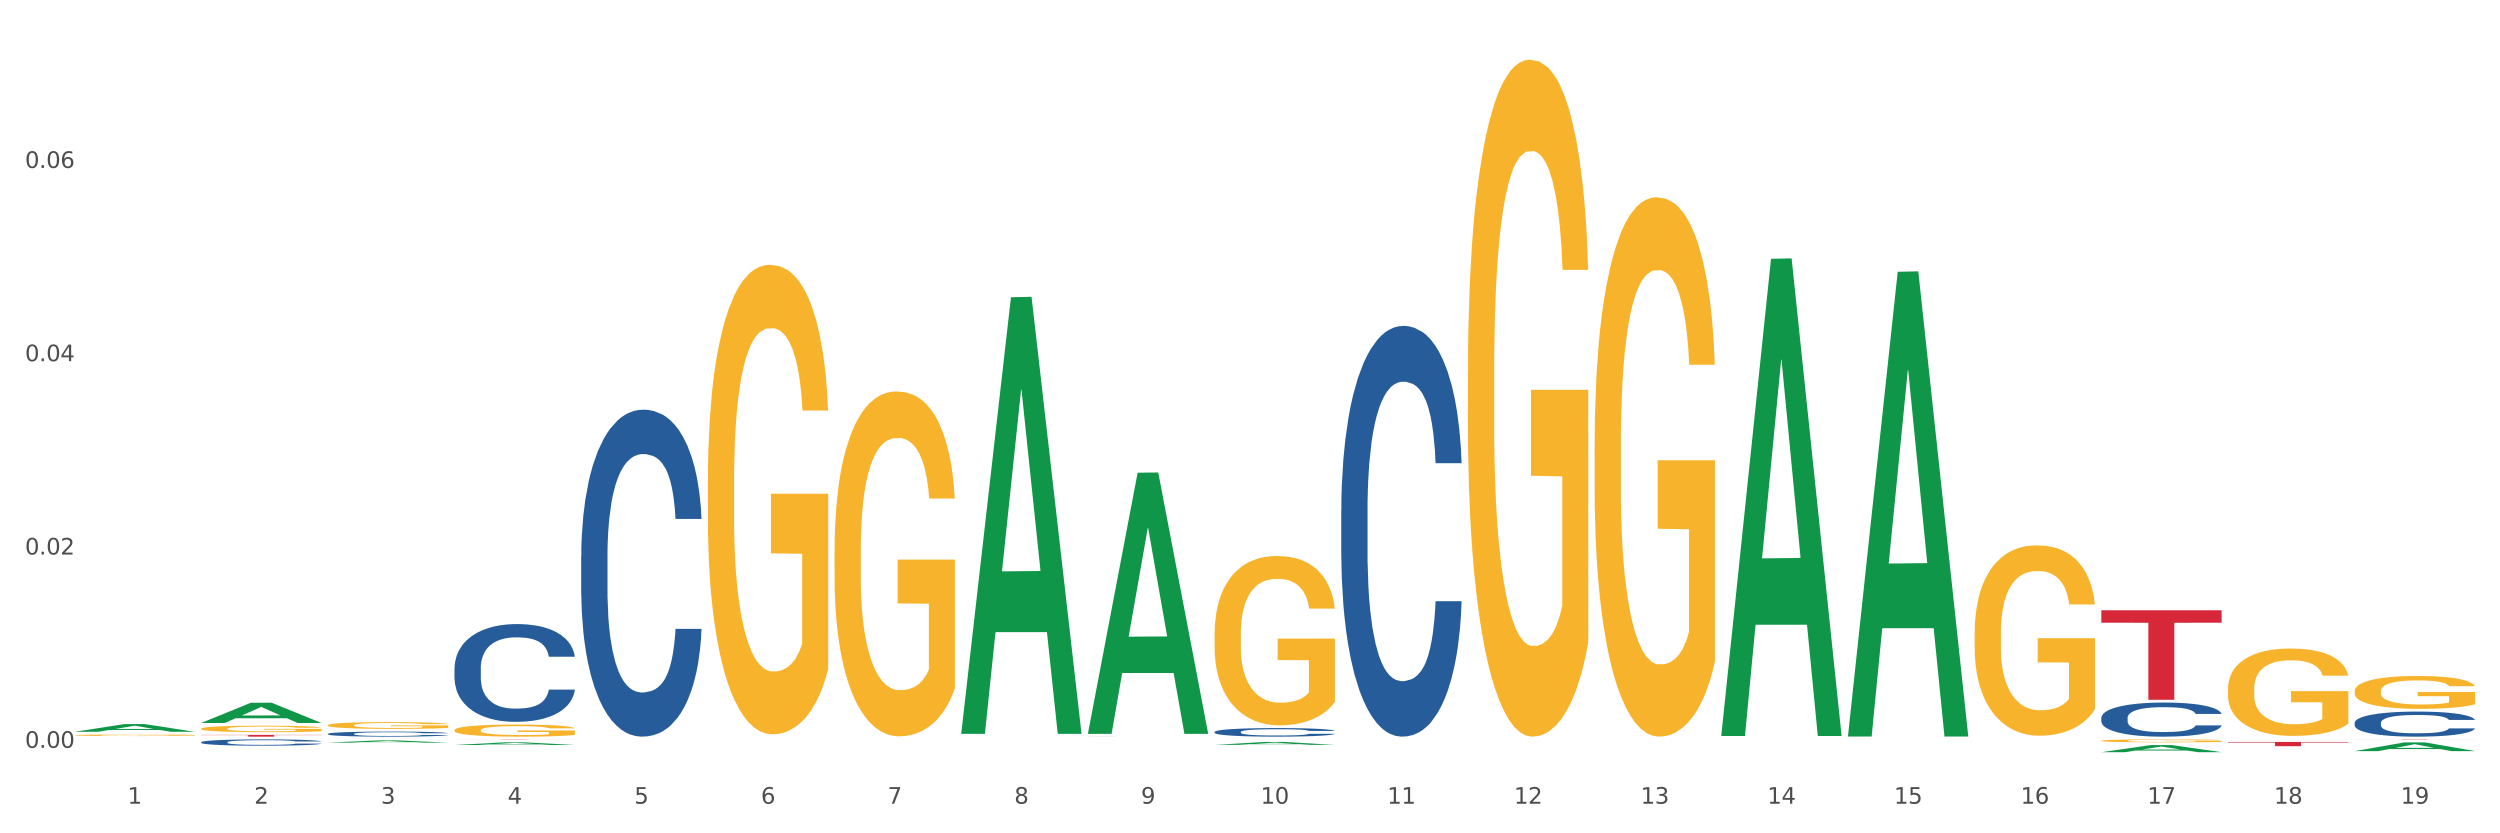 <?xml version="1.0" encoding="utf-8" standalone="no"?>
<!DOCTYPE svg PUBLIC "-//W3C//DTD SVG 1.1//EN"
  "http://www.w3.org/Graphics/SVG/1.1/DTD/svg11.dtd">
<svg xmlns:xlink="http://www.w3.org/1999/xlink" width="1080pt" height="360pt" viewBox="0 0 1080 360" xmlns="http://www.w3.org/2000/svg" version="1.1">
 <rect x="0" y="0" width="1080" height="360" fill="#333333" stroke="none"/>
 <defs>
  <style type="text/css">*{stroke-linejoin: round; stroke-linecap: butt}</style>
 </defs>
 <g id="figure_1">
  <g id="patch_1">
   <path d="M 0 360 
L 1080 360 
L 1080 0 
L 0 0 
z
" style="fill: #ffffff; stroke: #ffffff; stroke-linejoin: miter"/>
  </g>
  <g id="axes_1">
   <g id="matplotlib.axis_1">
    <g id="xtick_1">
     <g id="text_1">
      <!-- 1 -->
      <g style="fill: #4d4d4d" transform="translate(55.115 347.204) scale(0.096 -0.096)">
       <defs>
        <path id="DejaVuSans-31" d="M 794 531 
L 1825 531 
L 1825 4091 
L 703 3866 
L 703 4441 
L 1819 4666 
L 2450 4666 
L 2450 531 
L 3481 531 
L 3481 0 
L 794 0 
L 794 531 
z
" transform="scale(0.016)"/>
       </defs>
       <use xlink:href="#DejaVuSans-31"/>
      </g>
     </g>
    </g>
    <g id="xtick_2">
     <g id="text_2">
      <!-- 2 -->
      <g style="fill: #4d4d4d" transform="translate(109.839 347.204) scale(0.096 -0.096)">
       <defs>
        <path id="DejaVuSans-32" d="M 1228 531 
L 3431 531 
L 3431 0 
L 469 0 
L 469 531 
Q 828 903 1448 1529 
Q 2069 2156 2228 2338 
Q 2531 2678 2651 2914 
Q 2772 3150 2772 3378 
Q 2772 3750 2511 3984 
Q 2250 4219 1831 4219 
Q 1534 4219 1204 4116 
Q 875 4013 500 3803 
L 500 4441 
Q 881 4594 1212 4672 
Q 1544 4750 1819 4750 
Q 2544 4750 2975 4387 
Q 3406 4025 3406 3419 
Q 3406 3131 3298 2873 
Q 3191 2616 2906 2266 
Q 2828 2175 2409 1742 
Q 1991 1309 1228 531 
z
" transform="scale(0.016)"/>
       </defs>
       <use xlink:href="#DejaVuSans-32"/>
      </g>
     </g>
    </g>
    <g id="xtick_3">
     <g id="text_3">
      <!-- 3 -->
      <g style="fill: #4d4d4d" transform="translate(164.564 347.204) scale(0.096 -0.096)">
       <defs>
        <path id="DejaVuSans-33" d="M 2597 2516 
Q 3050 2419 3304 2112 
Q 3559 1806 3559 1356 
Q 3559 666 3084 287 
Q 2609 -91 1734 -91 
Q 1441 -91 1130 -33 
Q 819 25 488 141 
L 488 750 
Q 750 597 1062 519 
Q 1375 441 1716 441 
Q 2309 441 2620 675 
Q 2931 909 2931 1356 
Q 2931 1769 2642 2001 
Q 2353 2234 1838 2234 
L 1294 2234 
L 1294 2753 
L 1863 2753 
Q 2328 2753 2575 2939 
Q 2822 3125 2822 3475 
Q 2822 3834 2567 4026 
Q 2313 4219 1838 4219 
Q 1578 4219 1281 4162 
Q 984 4106 628 3988 
L 628 4550 
Q 988 4650 1302 4700 
Q 1616 4750 1894 4750 
Q 2613 4750 3031 4423 
Q 3450 4097 3450 3541 
Q 3450 3153 3228 2886 
Q 3006 2619 2597 2516 
z
" transform="scale(0.016)"/>
       </defs>
       <use xlink:href="#DejaVuSans-33"/>
      </g>
     </g>
    </g>
    <g id="xtick_4">
     <g id="text_4">
      <!-- 4 -->
      <g style="fill: #4d4d4d" transform="translate(219.288 347.204) scale(0.096 -0.096)">
       <defs>
        <path id="DejaVuSans-34" d="M 2419 4116 
L 825 1625 
L 2419 1625 
L 2419 4116 
z
M 2253 4666 
L 3047 4666 
L 3047 1625 
L 3713 1625 
L 3713 1100 
L 3047 1100 
L 3047 0 
L 2419 0 
L 2419 1100 
L 313 1100 
L 313 1709 
L 2253 4666 
z
" transform="scale(0.016)"/>
       </defs>
       <use xlink:href="#DejaVuSans-34"/>
      </g>
     </g>
    </g>
    <g id="xtick_5">
     <g id="text_5">
      <!-- 5 -->
      <g style="fill: #4d4d4d" transform="translate(274.012 347.204) scale(0.096 -0.096)">
       <defs>
        <path id="DejaVuSans-35" d="M 691 4666 
L 3169 4666 
L 3169 4134 
L 1269 4134 
L 1269 2991 
Q 1406 3038 1543 3061 
Q 1681 3084 1819 3084 
Q 2600 3084 3056 2656 
Q 3513 2228 3513 1497 
Q 3513 744 3044 326 
Q 2575 -91 1722 -91 
Q 1428 -91 1123 -41 
Q 819 9 494 109 
L 494 744 
Q 775 591 1075 516 
Q 1375 441 1709 441 
Q 2250 441 2565 725 
Q 2881 1009 2881 1497 
Q 2881 1984 2565 2268 
Q 2250 2553 1709 2553 
Q 1456 2553 1204 2497 
Q 953 2441 691 2322 
L 691 4666 
z
" transform="scale(0.016)"/>
       </defs>
       <use xlink:href="#DejaVuSans-35"/>
      </g>
     </g>
    </g>
    <g id="xtick_6">
     <g id="text_6">
      <!-- 6 -->
      <g style="fill: #4d4d4d" transform="translate(328.736 347.204) scale(0.096 -0.096)">
       <defs>
        <path id="DejaVuSans-36" d="M 2113 2584 
Q 1688 2584 1439 2293 
Q 1191 2003 1191 1497 
Q 1191 994 1439 701 
Q 1688 409 2113 409 
Q 2538 409 2786 701 
Q 3034 994 3034 1497 
Q 3034 2003 2786 2293 
Q 2538 2584 2113 2584 
z
M 3366 4563 
L 3366 3988 
Q 3128 4100 2886 4159 
Q 2644 4219 2406 4219 
Q 1781 4219 1451 3797 
Q 1122 3375 1075 2522 
Q 1259 2794 1537 2939 
Q 1816 3084 2150 3084 
Q 2853 3084 3261 2657 
Q 3669 2231 3669 1497 
Q 3669 778 3244 343 
Q 2819 -91 2113 -91 
Q 1303 -91 875 529 
Q 447 1150 447 2328 
Q 447 3434 972 4092 
Q 1497 4750 2381 4750 
Q 2619 4750 2861 4703 
Q 3103 4656 3366 4563 
z
" transform="scale(0.016)"/>
       </defs>
       <use xlink:href="#DejaVuSans-36"/>
      </g>
     </g>
    </g>
    <g id="xtick_7">
     <g id="text_7">
      <!-- 7 -->
      <g style="fill: #4d4d4d" transform="translate(383.461 347.204) scale(0.096 -0.096)">
       <defs>
        <path id="DejaVuSans-37" d="M 525 4666 
L 3525 4666 
L 3525 4397 
L 1831 0 
L 1172 0 
L 2766 4134 
L 525 4134 
L 525 4666 
z
" transform="scale(0.016)"/>
       </defs>
       <use xlink:href="#DejaVuSans-37"/>
      </g>
     </g>
    </g>
    <g id="xtick_8">
     <g id="text_8">
      <!-- 8 -->
      <g style="fill: #4d4d4d" transform="translate(438.185 347.204) scale(0.096 -0.096)">
       <defs>
        <path id="DejaVuSans-38" d="M 2034 2216 
Q 1584 2216 1326 1975 
Q 1069 1734 1069 1313 
Q 1069 891 1326 650 
Q 1584 409 2034 409 
Q 2484 409 2743 651 
Q 3003 894 3003 1313 
Q 3003 1734 2745 1975 
Q 2488 2216 2034 2216 
z
M 1403 2484 
Q 997 2584 770 2862 
Q 544 3141 544 3541 
Q 544 4100 942 4425 
Q 1341 4750 2034 4750 
Q 2731 4750 3128 4425 
Q 3525 4100 3525 3541 
Q 3525 3141 3298 2862 
Q 3072 2584 2669 2484 
Q 3125 2378 3379 2068 
Q 3634 1759 3634 1313 
Q 3634 634 3220 271 
Q 2806 -91 2034 -91 
Q 1263 -91 848 271 
Q 434 634 434 1313 
Q 434 1759 690 2068 
Q 947 2378 1403 2484 
z
M 1172 3481 
Q 1172 3119 1398 2916 
Q 1625 2713 2034 2713 
Q 2441 2713 2670 2916 
Q 2900 3119 2900 3481 
Q 2900 3844 2670 4047 
Q 2441 4250 2034 4250 
Q 1625 4250 1398 4047 
Q 1172 3844 1172 3481 
z
" transform="scale(0.016)"/>
       </defs>
       <use xlink:href="#DejaVuSans-38"/>
      </g>
     </g>
    </g>
    <g id="xtick_9">
     <g id="text_9">
      <!-- 9 -->
      <g style="fill: #4d4d4d" transform="translate(492.909 347.204) scale(0.096 -0.096)">
       <defs>
        <path id="DejaVuSans-39" d="M 703 97 
L 703 672 
Q 941 559 1184 500 
Q 1428 441 1663 441 
Q 2288 441 2617 861 
Q 2947 1281 2994 2138 
Q 2813 1869 2534 1725 
Q 2256 1581 1919 1581 
Q 1219 1581 811 2004 
Q 403 2428 403 3163 
Q 403 3881 828 4315 
Q 1253 4750 1959 4750 
Q 2769 4750 3195 4129 
Q 3622 3509 3622 2328 
Q 3622 1225 3098 567 
Q 2575 -91 1691 -91 
Q 1453 -91 1209 -44 
Q 966 3 703 97 
z
M 1959 2075 
Q 2384 2075 2632 2365 
Q 2881 2656 2881 3163 
Q 2881 3666 2632 3958 
Q 2384 4250 1959 4250 
Q 1534 4250 1286 3958 
Q 1038 3666 1038 3163 
Q 1038 2656 1286 2365 
Q 1534 2075 1959 2075 
z
" transform="scale(0.016)"/>
       </defs>
       <use xlink:href="#DejaVuSans-39"/>
      </g>
     </g>
    </g>
    <g id="xtick_10">
     <g id="text_10">
      <!-- 10 -->
      <g style="fill: #4d4d4d" transform="translate(544.58 347.204) scale(0.096 -0.096)">
       <defs>
        <path id="DejaVuSans-30" d="M 2034 4250 
Q 1547 4250 1301 3770 
Q 1056 3291 1056 2328 
Q 1056 1369 1301 889 
Q 1547 409 2034 409 
Q 2525 409 2770 889 
Q 3016 1369 3016 2328 
Q 3016 3291 2770 3770 
Q 2525 4250 2034 4250 
z
M 2034 4750 
Q 2819 4750 3233 4129 
Q 3647 3509 3647 2328 
Q 3647 1150 3233 529 
Q 2819 -91 2034 -91 
Q 1250 -91 836 529 
Q 422 1150 422 2328 
Q 422 3509 836 4129 
Q 1250 4750 2034 4750 
z
" transform="scale(0.016)"/>
       </defs>
       <use xlink:href="#DejaVuSans-31"/>
       <use xlink:href="#DejaVuSans-30" transform="translate(63.623 0)"/>
      </g>
     </g>
    </g>
    <g id="xtick_11">
     <g id="text_11">
      <!-- 11 -->
      <g style="fill: #4d4d4d" transform="translate(599.304 347.204) scale(0.096 -0.096)">
       <use xlink:href="#DejaVuSans-31"/>
       <use xlink:href="#DejaVuSans-31" transform="translate(63.623 0)"/>
      </g>
     </g>
    </g>
    <g id="xtick_12">
     <g id="text_12">
      <!-- 12 -->
      <g style="fill: #4d4d4d" transform="translate(654.028 347.204) scale(0.096 -0.096)">
       <use xlink:href="#DejaVuSans-31"/>
       <use xlink:href="#DejaVuSans-32" transform="translate(63.623 0)"/>
      </g>
     </g>
    </g>
    <g id="xtick_13">
     <g id="text_13">
      <!-- 13 -->
      <g style="fill: #4d4d4d" transform="translate(708.752 347.204) scale(0.096 -0.096)">
       <use xlink:href="#DejaVuSans-31"/>
       <use xlink:href="#DejaVuSans-33" transform="translate(63.623 0)"/>
      </g>
     </g>
    </g>
    <g id="xtick_14">
     <g id="text_14">
      <!-- 14 -->
      <g style="fill: #4d4d4d" transform="translate(763.477 347.204) scale(0.096 -0.096)">
       <use xlink:href="#DejaVuSans-31"/>
       <use xlink:href="#DejaVuSans-34" transform="translate(63.623 0)"/>
      </g>
     </g>
    </g>
    <g id="xtick_15">
     <g id="text_15">
      <!-- 15 -->
      <g style="fill: #4d4d4d" transform="translate(818.201 347.204) scale(0.096 -0.096)">
       <use xlink:href="#DejaVuSans-31"/>
       <use xlink:href="#DejaVuSans-35" transform="translate(63.623 0)"/>
      </g>
     </g>
    </g>
    <g id="xtick_16">
     <g id="text_16">
      <!-- 16 -->
      <g style="fill: #4d4d4d" transform="translate(872.925 347.204) scale(0.096 -0.096)">
       <use xlink:href="#DejaVuSans-31"/>
       <use xlink:href="#DejaVuSans-36" transform="translate(63.623 0)"/>
      </g>
     </g>
    </g>
    <g id="xtick_17">
     <g id="text_17">
      <!-- 17 -->
      <g style="fill: #4d4d4d" transform="translate(927.649 347.204) scale(0.096 -0.096)">
       <use xlink:href="#DejaVuSans-31"/>
       <use xlink:href="#DejaVuSans-37" transform="translate(63.623 0)"/>
      </g>
     </g>
    </g>
    <g id="xtick_18">
     <g id="text_18">
      <!-- 18 -->
      <g style="fill: #4d4d4d" transform="translate(982.374 347.204) scale(0.096 -0.096)">
       <use xlink:href="#DejaVuSans-31"/>
       <use xlink:href="#DejaVuSans-38" transform="translate(63.623 0)"/>
      </g>
     </g>
    </g>
    <g id="xtick_19">
     <g id="text_19">
      <!-- 19 -->
      <g style="fill: #4d4d4d" transform="translate(1037.098 347.204) scale(0.096 -0.096)">
       <use xlink:href="#DejaVuSans-31"/>
       <use xlink:href="#DejaVuSans-39" transform="translate(63.623 0)"/>
      </g>
     </g>
    </g>
    <g id="xtick_20"/>
    <g id="xtick_21"/>
    <g id="xtick_22"/>
    <g id="xtick_23"/>
    <g id="xtick_24"/>
    <g id="xtick_25"/>
    <g id="xtick_26"/>
    <g id="xtick_27"/>
    <g id="xtick_28"/>
    <g id="xtick_29"/>
    <g id="xtick_30"/>
    <g id="xtick_31"/>
    <g id="xtick_32"/>
    <g id="xtick_33"/>
    <g id="xtick_34"/>
    <g id="xtick_35"/>
    <g id="xtick_36"/>
    <g id="xtick_37"/>
   </g>
   <g id="matplotlib.axis_2">
    <g id="ytick_1">
     <g id="text_20">
      <!-- 0.00 -->
      <g style="fill: #4d4d4d" transform="translate(10.8 323.057) scale(0.096 -0.096)">
       <defs>
        <path id="DejaVuSans-2e" d="M 684 794 
L 1344 794 
L 1344 0 
L 684 0 
L 684 794 
z
" transform="scale(0.016)"/>
       </defs>
       <use xlink:href="#DejaVuSans-30"/>
       <use xlink:href="#DejaVuSans-2e" transform="translate(63.623 0)"/>
       <use xlink:href="#DejaVuSans-30" transform="translate(95.41 0)"/>
       <use xlink:href="#DejaVuSans-30" transform="translate(159.033 0)"/>
      </g>
     </g>
    </g>
    <g id="ytick_2">
     <g id="text_21">
      <!-- 0.02 -->
      <g style="fill: #4d4d4d" transform="translate(10.8 239.552) scale(0.096 -0.096)">
       <use xlink:href="#DejaVuSans-30"/>
       <use xlink:href="#DejaVuSans-2e" transform="translate(63.623 0)"/>
       <use xlink:href="#DejaVuSans-30" transform="translate(95.41 0)"/>
       <use xlink:href="#DejaVuSans-32" transform="translate(159.033 0)"/>
      </g>
     </g>
    </g>
    <g id="ytick_3">
     <g id="text_22">
      <!-- 0.04 -->
      <g style="fill: #4d4d4d" transform="translate(10.8 156.047) scale(0.096 -0.096)">
       <use xlink:href="#DejaVuSans-30"/>
       <use xlink:href="#DejaVuSans-2e" transform="translate(63.623 0)"/>
       <use xlink:href="#DejaVuSans-30" transform="translate(95.41 0)"/>
       <use xlink:href="#DejaVuSans-34" transform="translate(159.033 0)"/>
      </g>
     </g>
    </g>
    <g id="ytick_4">
     <g id="text_23">
      <!-- 0.06 -->
      <g style="fill: #4d4d4d" transform="translate(10.8 72.542) scale(0.096 -0.096)">
       <use xlink:href="#DejaVuSans-30"/>
       <use xlink:href="#DejaVuSans-2e" transform="translate(63.623 0)"/>
       <use xlink:href="#DejaVuSans-30" transform="translate(95.41 0)"/>
       <use xlink:href="#DejaVuSans-36" transform="translate(159.033 0)"/>
      </g>
     </g>
    </g>
    <g id="ytick_5"/>
    <g id="ytick_6"/>
    <g id="ytick_7"/>
    <g id="ytick_8"/>
   </g>
   <g id="PolyCollection_1">
    <path d="M 32.175 316.146 
L 32.229 316.143 
L 53.667 312.81 
L 62.564 312.807 
L 84.163 316.152 
L 73.873 316.152 
L 69.21 315.373 
L 47.075 315.373 
L 46.914 315.386 
L 42.412 316.152 
L 32.175 316.152 
L 32.175 316.146 
L 49.862 314.909 
L 66.423 314.905 
L 58.223 313.52 
L 58.115 313.514 
L 58.008 313.523 
L 49.808 314.905 
L 49.862 314.909 
L 32.175 316.146 
z
" clip-path="url(#p0cd30ca4e2)" style="fill: #109648"/>
    <path d="M 415.245 316.688 
L 415.299 316.51 
L 436.737 128.399 
L 445.634 128.221 
L 467.233 317.042 
L 456.943 317.042 
L 452.28 273.073 
L 430.145 273.073 
L 429.984 273.782 
L 425.482 317.042 
L 415.245 317.042 
L 415.245 316.688 
L 432.932 246.833 
L 449.493 246.656 
L 441.293 168.468 
L 441.185 168.113 
L 441.078 168.645 
L 432.878 246.656 
L 432.932 246.833 
L 415.245 316.688 
z
" clip-path="url(#p0cd30ca4e2)" style="fill: #109648"/>
    <path d="M 469.969 316.823 
L 470.023 316.717 
L 491.461 204.209 
L 500.358 204.103 
L 521.957 317.035 
L 511.667 317.035 
L 507.004 290.737 
L 484.869 290.737 
L 484.708 291.162 
L 480.206 317.035 
L 469.969 317.035 
L 469.969 316.823 
L 487.656 275.043 
L 504.217 274.937 
L 496.017 228.174 
L 495.91 227.962 
L 495.802 228.28 
L 487.602 274.937 
L 487.656 275.043 
L 469.969 316.823 
z
" clip-path="url(#p0cd30ca4e2)" style="fill: #109648"/>
    <path d="M 524.693 321.792 
L 524.747 321.791 
L 546.185 320.521 
L 555.082 320.52 
L 576.682 321.794 
L 566.391 321.794 
L 561.728 321.498 
L 539.593 321.498 
L 539.432 321.502 
L 534.93 321.794 
L 524.693 321.794 
L 524.693 321.792 
L 542.38 321.321 
L 558.941 321.319 
L 550.741 320.792 
L 550.634 320.789 
L 550.527 320.793 
L 542.327 321.319 
L 542.38 321.321 
L 524.693 321.792 
z
" clip-path="url(#p0cd30ca4e2)" style="fill: #109648"/>
    <path d="M 1017.212 324.47 
L 1017.266 324.466 
L 1038.704 320.712 
L 1047.601 320.709 
L 1069.2 324.477 
L 1058.91 324.477 
L 1054.247 323.6 
L 1032.112 323.6 
L 1031.951 323.614 
L 1027.449 324.477 
L 1017.212 324.477 
L 1017.212 324.47 
L 1034.899 323.076 
L 1051.46 323.072 
L 1043.26 321.512 
L 1043.152 321.505 
L 1043.045 321.516 
L 1034.845 323.072 
L 1034.899 323.076 
L 1017.212 324.47 
z
" clip-path="url(#p0cd30ca4e2)" style="fill: #109648"/>
    <path d="M 1017.212 298.589 
L 1017.273 298.576 
L 1017.273 298.109 
L 1017.396 297.707 
L 1018.01 296.734 
L 1018.931 295.93 
L 1019.606 295.501 
L 1020.281 295.151 
L 1021.079 294.801 
L 1022.061 294.438 
L 1023.841 293.906 
L 1024.946 293.633 
L 1026.296 293.348 
L 1028.751 292.933 
L 1030.531 292.699 
L 1032.373 292.504 
L 1035.38 292.271 
L 1037.344 292.167 
L 1039.431 292.089 
L 1041.948 292.037 
L 1043.85 292.024 
L 1048.024 292.063 
L 1051.584 292.18 
L 1053.303 292.271 
L 1055.512 292.427 
L 1056.679 292.53 
L 1058.581 292.738 
L 1060.546 293.01 
L 1061.896 293.244 
L 1063.921 293.685 
L 1065.456 294.126 
L 1066.868 294.671 
L 1067.604 295.047 
L 1068.157 295.398 
L 1068.648 295.8 
L 1069.139 296.436 
L 1058.09 296.436 
L 1057.661 295.981 
L 1056.986 295.553 
L 1056.004 295.138 
L 1055.144 294.879 
L 1053.671 294.554 
L 1052.321 294.347 
L 1050.909 294.191 
L 1049.19 294.061 
L 1047.84 293.996 
L 1045.937 293.945 
L 1042.193 293.958 
L 1039.677 294.061 
L 1037.958 294.191 
L 1036.853 294.308 
L 1035.871 294.438 
L 1034.766 294.619 
L 1033.477 294.892 
L 1032.557 295.138 
L 1031.636 295.45 
L 1030.899 295.761 
L 1030.224 296.124 
L 1029.672 296.513 
L 1029.242 296.916 
L 1028.874 297.409 
L 1028.567 298.226 
L 1028.567 300.003 
L 1028.69 300.405 
L 1028.997 300.937 
L 1029.365 301.34 
L 1029.979 301.82 
L 1030.531 302.144 
L 1031.575 302.611 
L 1032.741 303 
L 1033.662 303.247 
L 1034.582 303.454 
L 1036.178 303.74 
L 1037.958 303.973 
L 1039.493 304.116 
L 1041.579 304.246 
L 1042.991 304.298 
L 1044.219 304.324 
L 1047.226 304.324 
L 1049.375 304.285 
L 1051.768 304.194 
L 1053.61 304.077 
L 1055.144 303.934 
L 1056.863 303.701 
L 1057.968 303.48 
L 1057.968 300.769 
L 1044.464 300.756 
L 1044.464 298.952 
L 1069.2 298.952 
L 1069.2 304.246 
L 1068.157 304.518 
L 1066.99 304.765 
L 1065.763 304.985 
L 1063.921 305.258 
L 1061.712 305.517 
L 1059.748 305.699 
L 1057.661 305.854 
L 1055.206 305.997 
L 1052.014 306.127 
L 1050.05 306.179 
L 1047.595 306.218 
L 1044.71 306.231 
L 1042.193 306.205 
L 1039.738 306.14 
L 1037.16 306.023 
L 1034.644 305.854 
L 1032.741 305.686 
L 1030.838 305.478 
L 1028.813 305.206 
L 1027.217 304.946 
L 1025.989 304.713 
L 1024.639 304.414 
L 1023.166 304.025 
L 1022.061 303.675 
L 1021.079 303.312 
L 1020.035 302.845 
L 1019.299 302.442 
L 1018.562 301.936 
L 1018.133 301.56 
L 1017.642 300.976 
L 1017.273 300.159 
L 1017.212 298.589 
z
" clip-path="url(#p0cd30ca4e2)" style="fill: #f7b32b"/>
    <path d="M 141.624 313.294 
L 141.685 313.291 
L 141.685 313.195 
L 141.808 313.112 
L 142.421 312.912 
L 143.342 312.747 
L 144.017 312.659 
L 144.693 312.587 
L 145.49 312.514 
L 146.472 312.44 
L 148.252 312.33 
L 149.357 312.274 
L 150.708 312.215 
L 153.163 312.13 
L 154.943 312.082 
L 156.784 312.042 
L 159.792 311.994 
L 161.756 311.973 
L 163.843 311.957 
L 166.359 311.946 
L 168.262 311.943 
L 172.436 311.951 
L 175.996 311.975 
L 177.714 311.994 
L 179.924 312.026 
L 181.09 312.047 
L 182.993 312.09 
L 184.957 312.146 
L 186.308 312.194 
L 188.333 312.285 
L 189.867 312.376 
L 191.279 312.488 
L 192.016 312.565 
L 192.568 312.637 
L 193.059 312.72 
L 193.55 312.851 
L 182.502 312.851 
L 182.072 312.757 
L 181.397 312.669 
L 180.415 312.584 
L 179.556 312.53 
L 178.083 312.464 
L 176.732 312.421 
L 175.321 312.389 
L 173.602 312.362 
L 172.252 312.349 
L 170.349 312.338 
L 166.605 312.341 
L 164.088 312.362 
L 162.37 312.389 
L 161.265 312.413 
L 160.283 312.44 
L 159.178 312.477 
L 157.889 312.533 
L 156.968 312.584 
L 156.048 312.648 
L 155.311 312.712 
L 154.636 312.787 
L 154.083 312.867 
L 153.654 312.95 
L 153.286 313.051 
L 152.979 313.219 
L 152.979 313.585 
L 153.101 313.668 
L 153.408 313.777 
L 153.777 313.86 
L 154.39 313.959 
L 154.943 314.025 
L 155.986 314.122 
L 157.152 314.202 
L 158.073 314.252 
L 158.994 314.295 
L 160.59 314.354 
L 162.37 314.402 
L 163.904 314.431 
L 165.991 314.458 
L 167.403 314.469 
L 168.63 314.474 
L 171.638 314.474 
L 173.786 314.466 
L 176.18 314.447 
L 178.021 314.423 
L 179.556 314.394 
L 181.274 314.346 
L 182.379 314.3 
L 182.379 313.742 
L 168.876 313.74 
L 168.876 313.369 
L 193.612 313.369 
L 193.612 314.458 
L 192.568 314.514 
L 191.402 314.565 
L 190.174 314.61 
L 188.333 314.666 
L 186.123 314.72 
L 184.159 314.757 
L 182.072 314.789 
L 179.617 314.818 
L 176.425 314.845 
L 174.461 314.856 
L 172.006 314.864 
L 169.121 314.866 
L 166.605 314.861 
L 164.15 314.848 
L 161.572 314.824 
L 159.055 314.789 
L 157.152 314.754 
L 155.25 314.712 
L 153.224 314.655 
L 151.628 314.602 
L 150.401 314.554 
L 149.05 314.493 
L 147.577 314.413 
L 146.472 314.34 
L 145.49 314.266 
L 144.447 314.17 
L 143.71 314.087 
L 142.974 313.983 
L 142.544 313.905 
L 142.053 313.785 
L 141.685 313.617 
L 141.624 313.294 
z
" clip-path="url(#p0cd30ca4e2)" style="fill: #f7b32b"/>
    <path d="M 305.796 208.119 
L 305.858 207.933 
L 305.858 201.264 
L 305.981 195.521 
L 306.594 181.626 
L 307.515 170.14 
L 308.19 164.026 
L 308.865 159.024 
L 309.663 154.022 
L 310.645 148.834 
L 312.425 141.239 
L 313.53 137.348 
L 314.88 133.272 
L 317.336 127.344 
L 319.116 124.009 
L 320.957 121.23 
L 323.965 117.895 
L 325.929 116.413 
L 328.016 115.302 
L 330.532 114.561 
L 332.435 114.375 
L 336.609 114.931 
L 340.169 116.599 
L 341.887 117.895 
L 344.097 120.119 
L 345.263 121.601 
L 347.166 124.565 
L 349.13 128.455 
L 350.48 131.79 
L 352.506 138.089 
L 354.04 144.388 
L 355.452 152.169 
L 356.189 157.542 
L 356.741 162.544 
L 357.232 168.287 
L 357.723 177.365 
L 346.675 177.365 
L 346.245 170.881 
L 345.57 164.767 
L 344.588 158.839 
L 343.729 155.133 
L 342.256 150.502 
L 340.905 147.538 
L 339.493 145.314 
L 337.775 143.462 
L 336.425 142.535 
L 334.522 141.794 
L 330.778 141.98 
L 328.261 143.462 
L 326.542 145.314 
L 325.438 146.982 
L 324.456 148.834 
L 323.351 151.428 
L 322.062 155.319 
L 321.141 158.839 
L 320.22 163.285 
L 319.484 167.731 
L 318.809 172.919 
L 318.256 178.476 
L 317.827 184.22 
L 317.458 191.26 
L 317.151 202.931 
L 317.151 228.312 
L 317.274 234.055 
L 317.581 241.651 
L 317.949 247.394 
L 318.563 254.249 
L 319.116 258.881 
L 320.159 265.55 
L 321.325 271.108 
L 322.246 274.628 
L 323.167 277.592 
L 324.762 281.668 
L 326.542 285.003 
L 328.077 287.041 
L 330.164 288.893 
L 331.576 289.634 
L 332.803 290.005 
L 335.811 290.005 
L 337.959 289.449 
L 340.353 288.152 
L 342.194 286.485 
L 343.729 284.447 
L 345.447 281.112 
L 346.552 277.963 
L 346.552 239.243 
L 333.049 239.057 
L 333.049 213.306 
L 357.784 213.306 
L 357.784 288.893 
L 356.741 292.784 
L 355.575 296.304 
L 354.347 299.453 
L 352.506 303.344 
L 350.296 307.049 
L 348.332 309.643 
L 346.245 311.866 
L 343.79 313.904 
L 340.598 315.756 
L 338.634 316.497 
L 336.179 317.053 
L 333.294 317.238 
L 330.778 316.868 
L 328.322 315.942 
L 325.745 314.274 
L 323.228 311.866 
L 321.325 309.457 
L 319.423 306.493 
L 317.397 302.603 
L 315.801 298.897 
L 314.574 295.563 
L 313.223 291.302 
L 311.75 285.744 
L 310.645 280.742 
L 309.663 275.554 
L 308.62 268.885 
L 307.883 263.142 
L 307.147 255.916 
L 306.717 250.544 
L 306.226 242.207 
L 305.858 230.535 
L 305.796 208.119 
z
" clip-path="url(#p0cd30ca4e2)" style="fill: #f7b32b"/>
    <path d="M 360.521 237.947 
L 360.582 237.811 
L 360.582 232.912 
L 360.705 228.694 
L 361.319 218.487 
L 362.239 210.05 
L 362.914 205.559 
L 363.59 201.885 
L 364.388 198.211 
L 365.37 194.4 
L 367.15 188.821 
L 368.254 185.963 
L 369.605 182.969 
L 372.06 178.614 
L 373.84 176.165 
L 375.681 174.124 
L 378.689 171.674 
L 380.653 170.585 
L 382.74 169.769 
L 385.256 169.225 
L 387.159 169.088 
L 391.333 169.497 
L 394.893 170.721 
L 396.612 171.674 
L 398.821 173.307 
L 399.987 174.396 
L 401.89 176.573 
L 403.854 179.431 
L 405.205 181.88 
L 407.23 186.507 
L 408.765 191.134 
L 410.176 196.85 
L 410.913 200.796 
L 411.465 204.47 
L 411.956 208.689 
L 412.447 215.357 
L 401.399 215.357 
L 400.969 210.594 
L 400.294 206.103 
L 399.312 201.749 
L 398.453 199.027 
L 396.98 195.625 
L 395.629 193.448 
L 394.218 191.815 
L 392.499 190.454 
L 391.149 189.773 
L 389.246 189.229 
L 385.502 189.365 
L 382.985 190.454 
L 381.267 191.815 
L 380.162 193.039 
L 379.18 194.4 
L 378.075 196.305 
L 376.786 199.163 
L 375.865 201.749 
L 374.945 205.015 
L 374.208 208.281 
L 373.533 212.091 
L 372.981 216.174 
L 372.551 220.392 
L 372.183 225.564 
L 371.876 234.137 
L 371.876 252.781 
L 371.999 256.999 
L 372.305 262.579 
L 372.674 266.797 
L 373.287 271.832 
L 373.84 275.234 
L 374.883 280.134 
L 376.05 284.216 
L 376.97 286.802 
L 377.891 288.979 
L 379.487 291.973 
L 381.267 294.422 
L 382.801 295.919 
L 384.888 297.28 
L 386.3 297.825 
L 387.527 298.097 
L 390.535 298.097 
L 392.683 297.688 
L 395.077 296.736 
L 396.918 295.511 
L 398.453 294.014 
L 400.172 291.565 
L 401.276 289.251 
L 401.276 260.81 
L 387.773 260.673 
L 387.773 241.758 
L 412.509 241.758 
L 412.509 297.28 
L 411.465 300.138 
L 410.299 302.724 
L 409.071 305.037 
L 407.23 307.895 
L 405.02 310.617 
L 403.056 312.522 
L 400.969 314.155 
L 398.514 315.652 
L 395.323 317.013 
L 393.358 317.557 
L 390.903 317.965 
L 388.018 318.101 
L 385.502 317.829 
L 383.047 317.149 
L 380.469 315.924 
L 377.952 314.155 
L 376.05 312.386 
L 374.147 310.208 
L 372.121 307.35 
L 370.525 304.629 
L 369.298 302.179 
L 367.948 299.049 
L 366.474 294.967 
L 365.37 291.292 
L 364.388 287.482 
L 363.344 282.583 
L 362.608 278.364 
L 361.871 273.057 
L 361.441 269.111 
L 360.95 262.987 
L 360.582 254.414 
L 360.521 237.947 
z
" clip-path="url(#p0cd30ca4e2)" style="fill: #f7b32b"/>
    <path d="M 86.899 314.794 
L 86.961 314.791 
L 86.961 314.7 
L 87.083 314.621 
L 87.697 314.43 
L 88.618 314.272 
L 89.293 314.188 
L 89.968 314.12 
L 90.766 314.051 
L 91.748 313.98 
L 93.528 313.875 
L 94.633 313.822 
L 95.983 313.766 
L 98.439 313.685 
L 100.219 313.639 
L 102.06 313.601 
L 105.067 313.555 
L 107.032 313.534 
L 109.118 313.519 
L 111.635 313.509 
L 113.538 313.506 
L 117.712 313.514 
L 121.272 313.537 
L 122.99 313.555 
L 125.2 313.585 
L 126.366 313.606 
L 128.269 313.646 
L 130.233 313.7 
L 131.583 313.746 
L 133.609 313.832 
L 135.143 313.919 
L 136.555 314.026 
L 137.291 314.099 
L 137.844 314.168 
L 138.335 314.247 
L 138.826 314.372 
L 127.778 314.372 
L 127.348 314.282 
L 126.673 314.199 
L 125.691 314.117 
L 124.832 314.066 
L 123.358 314.003 
L 122.008 313.962 
L 120.596 313.931 
L 118.878 313.906 
L 117.527 313.893 
L 115.625 313.883 
L 111.881 313.886 
L 109.364 313.906 
L 107.645 313.931 
L 106.541 313.954 
L 105.559 313.98 
L 104.454 314.015 
L 103.165 314.069 
L 102.244 314.117 
L 101.323 314.178 
L 100.587 314.239 
L 99.912 314.31 
L 99.359 314.387 
L 98.93 314.466 
L 98.561 314.562 
L 98.254 314.723 
L 98.254 315.071 
L 98.377 315.15 
L 98.684 315.254 
L 99.052 315.333 
L 99.666 315.427 
L 100.219 315.491 
L 101.262 315.583 
L 102.428 315.659 
L 103.349 315.707 
L 104.27 315.748 
L 105.865 315.804 
L 107.645 315.85 
L 109.18 315.878 
L 111.267 315.903 
L 112.678 315.913 
L 113.906 315.918 
L 116.914 315.918 
L 119.062 315.911 
L 121.456 315.893 
L 123.297 315.87 
L 124.832 315.842 
L 126.55 315.796 
L 127.655 315.753 
L 127.655 315.221 
L 114.152 315.219 
L 114.152 314.865 
L 138.887 314.865 
L 138.887 315.903 
L 137.844 315.957 
L 136.678 316.005 
L 135.45 316.048 
L 133.609 316.102 
L 131.399 316.153 
L 129.435 316.188 
L 127.348 316.219 
L 124.893 316.247 
L 121.701 316.272 
L 119.737 316.282 
L 117.282 316.29 
L 114.397 316.292 
L 111.881 316.287 
L 109.425 316.275 
L 106.847 316.252 
L 104.331 316.219 
L 102.428 316.186 
L 100.525 316.145 
L 98.5 316.091 
L 96.904 316.041 
L 95.676 315.995 
L 94.326 315.936 
L 92.853 315.86 
L 91.748 315.791 
L 90.766 315.72 
L 89.723 315.628 
L 88.986 315.55 
L 88.25 315.45 
L 87.82 315.377 
L 87.329 315.262 
L 86.961 315.102 
L 86.899 314.794 
z
" clip-path="url(#p0cd30ca4e2)" style="fill: #f7b32b"/>
    <path d="M 32.175 317.623 
L 32.236 317.623 
L 32.236 317.602 
L 32.359 317.584 
L 32.973 317.54 
L 33.894 317.503 
L 34.569 317.484 
L 35.244 317.468 
L 36.042 317.452 
L 37.024 317.436 
L 38.804 317.412 
L 39.909 317.4 
L 41.259 317.387 
L 43.714 317.368 
L 45.494 317.357 
L 47.336 317.349 
L 50.343 317.338 
L 52.307 317.333 
L 54.394 317.33 
L 56.911 317.328 
L 58.814 317.327 
L 62.987 317.329 
L 66.547 317.334 
L 68.266 317.338 
L 70.476 317.345 
L 71.642 317.35 
L 73.544 317.359 
L 75.509 317.372 
L 76.859 317.382 
L 78.884 317.402 
L 80.419 317.422 
L 81.831 317.447 
L 82.567 317.463 
L 83.12 317.479 
L 83.611 317.497 
L 84.102 317.526 
L 73.053 317.526 
L 72.624 317.506 
L 71.949 317.486 
L 70.967 317.468 
L 70.107 317.456 
L 68.634 317.441 
L 67.284 317.432 
L 65.872 317.425 
L 64.153 317.419 
L 62.803 317.416 
L 60.9 317.414 
L 57.156 317.414 
L 54.64 317.419 
L 52.921 317.425 
L 51.816 317.43 
L 50.834 317.436 
L 49.729 317.444 
L 48.44 317.456 
L 47.52 317.468 
L 46.599 317.482 
L 45.863 317.496 
L 45.187 317.512 
L 44.635 317.53 
L 44.205 317.548 
L 43.837 317.57 
L 43.53 317.607 
L 43.53 317.687 
L 43.653 317.705 
L 43.96 317.729 
L 44.328 317.748 
L 44.942 317.769 
L 45.494 317.784 
L 46.538 317.805 
L 47.704 317.823 
L 48.625 317.834 
L 49.545 317.843 
L 51.141 317.856 
L 52.921 317.867 
L 54.456 317.873 
L 56.542 317.879 
L 57.954 317.881 
L 59.182 317.882 
L 62.189 317.882 
L 64.338 317.881 
L 66.731 317.877 
L 68.573 317.871 
L 70.107 317.865 
L 71.826 317.854 
L 72.931 317.844 
L 72.931 317.722 
L 59.427 317.721 
L 59.427 317.64 
L 84.163 317.64 
L 84.163 317.879 
L 83.12 317.891 
L 81.953 317.902 
L 80.726 317.912 
L 78.884 317.925 
L 76.675 317.936 
L 74.711 317.944 
L 72.624 317.952 
L 70.169 317.958 
L 66.977 317.964 
L 65.013 317.966 
L 62.558 317.968 
L 59.673 317.969 
L 57.156 317.967 
L 54.701 317.964 
L 52.123 317.959 
L 49.607 317.952 
L 47.704 317.944 
L 45.801 317.935 
L 43.776 317.922 
L 42.18 317.911 
L 40.952 317.9 
L 39.602 317.886 
L 38.129 317.869 
L 37.024 317.853 
L 36.042 317.837 
L 34.998 317.816 
L 34.262 317.797 
L 33.525 317.775 
L 33.096 317.758 
L 32.605 317.731 
L 32.236 317.694 
L 32.175 317.623 
z
" clip-path="url(#p0cd30ca4e2)" style="fill: #f7b32b"/>
    <path d="M 251.072 240.444 
L 251.134 240.315 
L 251.134 236.703 
L 251.318 231.801 
L 251.994 222.77 
L 252.854 215.933 
L 254.329 207.934 
L 255.128 204.58 
L 256.173 200.839 
L 258.323 194.776 
L 260.781 189.616 
L 262.502 186.777 
L 263.793 184.971 
L 266.681 181.746 
L 268.34 180.327 
L 270.061 179.166 
L 271.535 178.392 
L 273.994 177.489 
L 275.96 177.102 
L 278.234 176.973 
L 280.139 177.102 
L 282.658 177.618 
L 286.345 179.166 
L 287.759 180.069 
L 289.664 181.617 
L 291.63 183.681 
L 293.228 185.745 
L 295.071 188.713 
L 296.976 192.583 
L 298.82 197.485 
L 300.11 202 
L 301.155 206.773 
L 302.077 212.579 
L 302.753 218.9 
L 303.06 224.189 
L 291.815 224.189 
L 291.507 219.416 
L 290.893 214.256 
L 290.278 210.773 
L 289.602 207.934 
L 288.558 204.709 
L 287.636 202.645 
L 286.1 200.194 
L 284.686 198.646 
L 283.519 197.743 
L 282.105 196.969 
L 279.094 196.195 
L 276.943 196.195 
L 275.591 196.453 
L 273.932 197.098 
L 272.519 198.001 
L 270.86 199.549 
L 269.569 201.226 
L 268.279 203.419 
L 267.541 204.967 
L 266.435 207.805 
L 265.698 210.128 
L 264.714 214.127 
L 264.161 216.965 
L 263.178 224.318 
L 262.748 229.736 
L 262.564 233.478 
L 262.441 237.606 
L 262.441 257.731 
L 262.809 266.761 
L 263.117 270.631 
L 263.608 275.018 
L 264.53 280.694 
L 265.882 286.241 
L 267.295 290.24 
L 268.463 292.692 
L 269.569 294.498 
L 270.675 295.917 
L 272.027 297.207 
L 273.133 297.981 
L 274.792 298.755 
L 276.759 299.142 
L 278.295 299.142 
L 281.429 298.497 
L 282.843 297.852 
L 284.195 296.949 
L 285.669 295.53 
L 286.837 293.982 
L 287.513 292.821 
L 288.619 290.369 
L 289.479 287.789 
L 290.217 284.822 
L 290.708 282.242 
L 291.261 278.372 
L 291.692 273.986 
L 291.815 271.664 
L 303.06 271.664 
L 302.814 276.308 
L 302.384 280.823 
L 301.524 286.886 
L 300.848 290.369 
L 299.803 294.627 
L 298.697 298.239 
L 297.161 302.238 
L 295.747 305.205 
L 294.273 307.785 
L 292.675 310.107 
L 289.787 313.332 
L 288.742 314.236 
L 286.53 315.784 
L 284.809 316.687 
L 282.29 317.59 
L 279.709 318.106 
L 277.005 318.235 
L 274.608 317.977 
L 271.966 317.203 
L 270.306 316.429 
L 268.463 315.268 
L 266.312 313.461 
L 264.284 311.268 
L 262.379 308.688 
L 260.597 305.721 
L 258.938 302.367 
L 256.787 296.82 
L 255.189 291.401 
L 254.022 286.37 
L 253.223 282.113 
L 252.424 276.695 
L 251.994 272.954 
L 251.318 263.923 
L 251.072 255.538 
L 251.072 240.444 
z
" clip-path="url(#p0cd30ca4e2)" style="fill: #255c99"/>
    <path d="M 469.969 318.221 
L 470.031 318.221 
L 470.031 318.22 
L 470.215 318.22 
L 470.891 318.218 
L 471.751 318.217 
L 473.226 318.215 
L 474.025 318.215 
L 475.07 318.214 
L 477.22 318.213 
L 479.679 318.212 
L 481.399 318.212 
L 482.69 318.211 
L 485.578 318.211 
L 487.237 318.211 
L 488.958 318.21 
L 490.433 318.21 
L 492.891 318.21 
L 494.857 318.21 
L 497.131 318.21 
L 499.036 318.21 
L 501.555 318.21 
L 505.242 318.21 
L 506.656 318.211 
L 508.561 318.211 
L 510.527 318.211 
L 512.125 318.212 
L 513.969 318.212 
L 515.874 318.213 
L 517.717 318.214 
L 519.008 318.214 
L 520.052 318.215 
L 520.974 318.216 
L 521.65 318.217 
L 521.957 318.218 
L 510.712 318.218 
L 510.404 318.217 
L 509.79 318.217 
L 509.175 318.216 
L 508.499 318.215 
L 507.455 318.215 
L 506.533 318.214 
L 504.997 318.214 
L 503.583 318.214 
L 502.416 318.214 
L 501.002 318.213 
L 497.991 318.213 
L 495.84 318.213 
L 494.488 318.213 
L 492.829 318.214 
L 491.416 318.214 
L 489.757 318.214 
L 488.466 318.214 
L 487.176 318.215 
L 486.438 318.215 
L 485.332 318.215 
L 484.595 318.216 
L 483.611 318.216 
L 483.058 318.217 
L 482.075 318.218 
L 481.645 318.219 
L 481.461 318.22 
L 481.338 318.221 
L 481.338 318.224 
L 481.706 318.226 
L 482.014 318.226 
L 482.505 318.227 
L 483.427 318.228 
L 484.779 318.229 
L 486.192 318.23 
L 487.36 318.23 
L 488.466 318.231 
L 489.572 318.231 
L 490.924 318.231 
L 492.03 318.231 
L 493.69 318.231 
L 495.656 318.231 
L 497.192 318.231 
L 500.326 318.231 
L 501.74 318.231 
L 503.092 318.231 
L 504.566 318.231 
L 505.734 318.23 
L 506.41 318.23 
L 507.516 318.23 
L 508.376 318.229 
L 509.114 318.229 
L 509.605 318.228 
L 510.159 318.228 
L 510.589 318.227 
L 510.712 318.227 
L 521.957 318.227 
L 521.711 318.227 
L 521.281 318.228 
L 520.421 318.229 
L 519.745 318.23 
L 518.7 318.231 
L 517.594 318.231 
L 516.058 318.232 
L 514.645 318.232 
L 513.17 318.233 
L 511.572 318.233 
L 508.684 318.234 
L 507.639 318.234 
L 505.427 318.234 
L 503.706 318.234 
L 501.187 318.235 
L 498.606 318.235 
L 495.902 318.235 
L 493.505 318.235 
L 490.863 318.235 
L 489.204 318.234 
L 487.36 318.234 
L 485.209 318.234 
L 483.181 318.234 
L 481.276 318.233 
L 479.494 318.233 
L 477.835 318.232 
L 475.684 318.231 
L 474.086 318.23 
L 472.919 318.229 
L 472.12 318.228 
L 471.321 318.227 
L 470.891 318.227 
L 470.215 318.225 
L 469.969 318.224 
L 469.969 318.221 
z
" clip-path="url(#p0cd30ca4e2)" style="fill: #255c99"/>
    <path d="M 196.348 288.577 
L 196.409 288.539 
L 196.409 287.459 
L 196.594 285.993 
L 197.27 283.293 
L 198.13 281.249 
L 199.605 278.858 
L 200.404 277.855 
L 201.448 276.736 
L 203.599 274.923 
L 206.057 273.381 
L 207.778 272.532 
L 209.068 271.992 
L 211.957 271.028 
L 213.616 270.604 
L 215.336 270.256 
L 216.811 270.025 
L 219.269 269.755 
L 221.236 269.639 
L 223.509 269.601 
L 225.414 269.639 
L 227.934 269.794 
L 231.621 270.256 
L 233.034 270.526 
L 234.939 270.989 
L 236.906 271.606 
L 238.504 272.224 
L 240.347 273.111 
L 242.252 274.268 
L 244.096 275.733 
L 245.386 277.083 
L 246.431 278.511 
L 247.353 280.246 
L 248.029 282.136 
L 248.336 283.718 
L 237.09 283.718 
L 236.783 282.29 
L 236.168 280.748 
L 235.554 279.706 
L 234.878 278.858 
L 233.833 277.893 
L 232.912 277.276 
L 231.375 276.543 
L 229.962 276.081 
L 228.794 275.811 
L 227.381 275.579 
L 224.37 275.348 
L 222.219 275.348 
L 220.867 275.425 
L 219.208 275.618 
L 217.794 275.888 
L 216.135 276.351 
L 214.845 276.852 
L 213.554 277.508 
L 212.817 277.971 
L 211.711 278.819 
L 210.973 279.513 
L 209.99 280.709 
L 209.437 281.558 
L 208.454 283.756 
L 208.024 285.376 
L 207.839 286.495 
L 207.716 287.729 
L 207.716 293.746 
L 208.085 296.446 
L 208.392 297.603 
L 208.884 298.914 
L 209.806 300.611 
L 211.158 302.27 
L 212.571 303.466 
L 213.739 304.198 
L 214.845 304.738 
L 215.951 305.163 
L 217.303 305.548 
L 218.409 305.78 
L 220.068 306.011 
L 222.035 306.127 
L 223.571 306.127 
L 226.705 305.934 
L 228.118 305.741 
L 229.47 305.471 
L 230.945 305.047 
L 232.113 304.584 
L 232.789 304.237 
L 233.895 303.504 
L 234.755 302.733 
L 235.492 301.846 
L 235.984 301.074 
L 236.537 299.917 
L 236.967 298.606 
L 237.09 297.911 
L 248.336 297.911 
L 248.09 299.3 
L 247.66 300.65 
L 246.8 302.463 
L 246.124 303.504 
L 245.079 304.777 
L 243.973 305.857 
L 242.437 307.053 
L 241.023 307.94 
L 239.548 308.711 
L 237.951 309.405 
L 235.062 310.37 
L 234.018 310.64 
L 231.805 311.103 
L 230.085 311.373 
L 227.565 311.643 
L 224.984 311.797 
L 222.28 311.835 
L 219.884 311.758 
L 217.241 311.527 
L 215.582 311.295 
L 213.739 310.948 
L 211.588 310.408 
L 209.56 309.753 
L 207.655 308.981 
L 205.873 308.094 
L 204.214 307.091 
L 202.063 305.433 
L 200.465 303.813 
L 199.298 302.308 
L 198.499 301.036 
L 197.7 299.416 
L 197.27 298.297 
L 196.594 295.597 
L 196.348 293.09 
L 196.348 288.577 
z
" clip-path="url(#p0cd30ca4e2)" style="fill: #255c99"/>
    <path d="M 634.142 160.912 
L 634.203 160.645 
L 634.203 151.03 
L 634.326 142.75 
L 634.94 122.717 
L 635.861 106.157 
L 636.536 97.342 
L 637.211 90.131 
L 638.009 82.919 
L 638.991 75.44 
L 640.771 64.489 
L 641.876 58.88 
L 643.226 53.004 
L 645.681 44.457 
L 647.461 39.649 
L 649.303 35.642 
L 652.31 30.834 
L 654.274 28.698 
L 656.361 27.095 
L 658.878 26.027 
L 660.781 25.759 
L 664.954 26.561 
L 668.514 28.965 
L 670.233 30.834 
L 672.443 34.04 
L 673.609 36.176 
L 675.512 40.45 
L 677.476 46.059 
L 678.826 50.867 
L 680.851 59.948 
L 682.386 69.03 
L 683.798 80.248 
L 684.534 87.994 
L 685.087 95.206 
L 685.578 103.486 
L 686.069 116.574 
L 675.02 116.574 
L 674.591 107.225 
L 673.916 98.411 
L 672.934 89.864 
L 672.074 84.522 
L 670.601 77.844 
L 669.251 73.571 
L 667.839 70.365 
L 666.121 67.694 
L 664.77 66.359 
L 662.867 65.29 
L 659.123 65.557 
L 656.607 67.694 
L 654.888 70.365 
L 653.783 72.769 
L 652.801 75.44 
L 651.696 79.18 
L 650.407 84.789 
L 649.487 89.864 
L 648.566 96.274 
L 647.83 102.684 
L 647.154 110.163 
L 646.602 118.176 
L 646.172 126.456 
L 645.804 136.606 
L 645.497 153.434 
L 645.497 190.026 
L 645.62 198.307 
L 645.927 209.258 
L 646.295 217.538 
L 646.909 227.421 
L 647.461 234.098 
L 648.505 243.714 
L 649.671 251.727 
L 650.592 256.802 
L 651.512 261.075 
L 653.108 266.951 
L 654.888 271.759 
L 656.423 274.697 
L 658.51 277.368 
L 659.921 278.437 
L 661.149 278.971 
L 664.156 278.971 
L 666.305 278.17 
L 668.698 276.3 
L 670.54 273.896 
L 672.074 270.958 
L 673.793 266.15 
L 674.898 261.609 
L 674.898 205.785 
L 661.394 205.518 
L 661.394 168.391 
L 686.13 168.391 
L 686.13 277.368 
L 685.087 282.977 
L 683.92 288.052 
L 682.693 292.593 
L 680.851 298.202 
L 678.642 303.544 
L 676.678 307.284 
L 674.591 310.489 
L 672.136 313.427 
L 668.944 316.098 
L 666.98 317.166 
L 664.525 317.968 
L 661.64 318.235 
L 659.123 317.701 
L 656.668 316.365 
L 654.09 313.961 
L 651.574 310.489 
L 649.671 307.016 
L 647.768 302.743 
L 645.743 297.134 
L 644.147 291.792 
L 642.919 286.984 
L 641.569 280.841 
L 640.096 272.828 
L 638.991 265.616 
L 638.009 258.137 
L 636.965 248.521 
L 636.229 240.241 
L 635.492 229.824 
L 635.063 222.078 
L 634.572 210.059 
L 634.203 193.232 
L 634.142 160.912 
z
" clip-path="url(#p0cd30ca4e2)" style="fill: #f7b32b"/>
    <path d="M 524.693 274 
L 524.755 273.933 
L 524.755 271.528 
L 524.878 269.457 
L 525.491 264.446 
L 526.412 260.304 
L 527.087 258.099 
L 527.762 256.295 
L 528.56 254.492 
L 529.542 252.621 
L 531.322 249.882 
L 532.427 248.479 
L 533.778 247.009 
L 536.233 244.871 
L 538.013 243.669 
L 539.854 242.667 
L 542.862 241.464 
L 544.826 240.93 
L 546.913 240.529 
L 549.429 240.261 
L 551.332 240.195 
L 555.506 240.395 
L 559.066 240.996 
L 560.784 241.464 
L 562.994 242.266 
L 564.16 242.8 
L 566.063 243.869 
L 568.027 245.272 
L 569.377 246.475 
L 571.403 248.746 
L 572.937 251.018 
L 574.349 253.824 
L 575.086 255.761 
L 575.638 257.565 
L 576.129 259.636 
L 576.62 262.91 
L 565.572 262.91 
L 565.142 260.571 
L 564.467 258.367 
L 563.485 256.229 
L 562.626 254.893 
L 561.153 253.222 
L 559.802 252.153 
L 558.391 251.352 
L 556.672 250.684 
L 555.322 250.35 
L 553.419 250.082 
L 549.675 250.149 
L 547.158 250.684 
L 545.44 251.352 
L 544.335 251.953 
L 543.353 252.621 
L 542.248 253.556 
L 540.959 254.959 
L 540.038 256.229 
L 539.118 257.832 
L 538.381 259.435 
L 537.706 261.306 
L 537.153 263.31 
L 536.724 265.381 
L 536.355 267.92 
L 536.049 272.129 
L 536.049 281.282 
L 536.171 283.353 
L 536.478 286.092 
L 536.847 288.163 
L 537.46 290.635 
L 538.013 292.305 
L 539.056 294.71 
L 540.222 296.715 
L 541.143 297.984 
L 542.064 299.053 
L 543.66 300.523 
L 545.44 301.725 
L 546.974 302.46 
L 549.061 303.128 
L 550.473 303.396 
L 551.7 303.529 
L 554.708 303.529 
L 556.856 303.329 
L 559.25 302.861 
L 561.091 302.26 
L 562.626 301.525 
L 564.344 300.322 
L 565.449 299.187 
L 565.449 285.224 
L 551.946 285.157 
L 551.946 275.87 
L 576.682 275.87 
L 576.682 303.128 
L 575.638 304.531 
L 574.472 305.801 
L 573.244 306.936 
L 571.403 308.339 
L 569.193 309.676 
L 567.229 310.611 
L 565.142 311.413 
L 562.687 312.147 
L 559.495 312.816 
L 557.531 313.083 
L 555.076 313.283 
L 552.191 313.35 
L 549.675 313.216 
L 547.22 312.882 
L 544.642 312.281 
L 542.125 311.413 
L 540.222 310.544 
L 538.32 309.475 
L 536.294 308.072 
L 534.698 306.736 
L 533.471 305.533 
L 532.12 303.997 
L 530.647 301.993 
L 529.542 300.189 
L 528.56 298.318 
L 527.517 295.913 
L 526.78 293.842 
L 526.044 291.236 
L 525.614 289.299 
L 525.123 286.293 
L 524.755 282.084 
L 524.693 274 
z
" clip-path="url(#p0cd30ca4e2)" style="fill: #f7b32b"/>
    <path d="M 524.693 316.192 
L 524.755 316.188 
L 524.755 316.093 
L 524.939 315.965 
L 525.615 315.727 
L 526.476 315.548 
L 527.95 315.338 
L 528.749 315.25 
L 529.794 315.151 
L 531.945 314.992 
L 534.403 314.857 
L 536.123 314.782 
L 537.414 314.735 
L 540.302 314.65 
L 541.961 314.613 
L 543.682 314.582 
L 545.157 314.562 
L 547.615 314.538 
L 549.581 314.528 
L 551.855 314.525 
L 553.76 314.528 
L 556.28 314.542 
L 559.967 314.582 
L 561.38 314.606 
L 563.285 314.647 
L 565.252 314.701 
L 566.849 314.755 
L 568.693 314.833 
L 570.598 314.935 
L 572.441 315.063 
L 573.732 315.182 
L 574.777 315.307 
L 575.698 315.46 
L 576.374 315.626 
L 576.682 315.765 
L 565.436 315.765 
L 565.129 315.639 
L 564.514 315.504 
L 563.9 315.412 
L 563.224 315.338 
L 562.179 315.253 
L 561.257 315.199 
L 559.721 315.134 
L 558.307 315.094 
L 557.14 315.07 
L 555.727 315.05 
L 552.715 315.029 
L 550.565 315.029 
L 549.213 315.036 
L 547.553 315.053 
L 546.14 315.077 
L 544.481 315.118 
L 543.19 315.162 
L 541.9 315.219 
L 541.163 315.26 
L 540.056 315.334 
L 539.319 315.395 
L 538.336 315.5 
L 537.783 315.575 
L 536.799 315.768 
L 536.369 315.91 
L 536.185 316.009 
L 536.062 316.117 
L 536.062 316.646 
L 536.431 316.883 
L 536.738 316.984 
L 537.23 317.1 
L 538.151 317.249 
L 539.503 317.394 
L 540.917 317.499 
L 542.084 317.564 
L 543.19 317.611 
L 544.297 317.649 
L 545.648 317.682 
L 546.755 317.703 
L 548.414 317.723 
L 550.38 317.733 
L 551.917 317.733 
L 555.051 317.716 
L 556.464 317.699 
L 557.816 317.676 
L 559.291 317.638 
L 560.458 317.598 
L 561.134 317.567 
L 562.24 317.503 
L 563.101 317.435 
L 563.838 317.357 
L 564.33 317.289 
L 564.883 317.188 
L 565.313 317.073 
L 565.436 317.012 
L 576.682 317.012 
L 576.436 317.134 
L 576.006 317.252 
L 575.145 317.411 
L 574.469 317.503 
L 573.425 317.615 
L 572.318 317.71 
L 570.782 317.815 
L 569.369 317.893 
L 567.894 317.96 
L 566.296 318.021 
L 563.408 318.106 
L 562.363 318.13 
L 560.151 318.17 
L 558.43 318.194 
L 555.911 318.218 
L 553.33 318.231 
L 550.626 318.235 
L 548.229 318.228 
L 545.587 318.208 
L 543.928 318.187 
L 542.084 318.157 
L 539.933 318.109 
L 537.906 318.052 
L 536.001 317.984 
L 534.218 317.906 
L 532.559 317.818 
L 530.408 317.672 
L 528.811 317.53 
L 527.643 317.398 
L 526.844 317.286 
L 526.045 317.144 
L 525.615 317.045 
L 524.939 316.808 
L 524.693 316.588 
L 524.693 316.192 
z
" clip-path="url(#p0cd30ca4e2)" style="fill: #255c99"/>
    <path d="M 579.418 220.514 
L 579.479 220.352 
L 579.479 215.815 
L 579.664 209.656 
L 580.34 198.312 
L 581.2 189.723 
L 582.675 179.676 
L 583.474 175.462 
L 584.518 170.763 
L 586.669 163.146 
L 589.127 156.664 
L 590.848 153.098 
L 592.138 150.83 
L 595.026 146.778 
L 596.686 144.996 
L 598.406 143.537 
L 599.881 142.565 
L 602.339 141.43 
L 604.306 140.944 
L 606.579 140.782 
L 608.484 140.944 
L 611.004 141.592 
L 614.691 143.537 
L 616.104 144.671 
L 618.009 146.616 
L 619.976 149.209 
L 621.574 151.802 
L 623.417 155.529 
L 625.322 160.391 
L 627.166 166.549 
L 628.456 172.221 
L 629.501 178.217 
L 630.423 185.51 
L 631.099 193.451 
L 631.406 200.095 
L 620.16 200.095 
L 619.853 194.099 
L 619.238 187.617 
L 618.624 183.241 
L 617.948 179.676 
L 616.903 175.624 
L 615.981 173.031 
L 614.445 169.952 
L 613.032 168.008 
L 611.864 166.873 
L 610.451 165.901 
L 607.44 164.929 
L 605.289 164.929 
L 603.937 165.253 
L 602.278 166.063 
L 600.864 167.197 
L 599.205 169.142 
L 597.915 171.249 
L 596.624 174.004 
L 595.887 175.948 
L 594.781 179.514 
L 594.043 182.431 
L 593.06 187.455 
L 592.507 191.02 
L 591.524 200.257 
L 591.094 207.063 
L 590.909 211.763 
L 590.786 216.949 
L 590.786 242.23 
L 591.155 253.574 
L 591.462 258.436 
L 591.954 263.946 
L 592.876 271.076 
L 594.228 278.045 
L 595.641 283.068 
L 596.809 286.147 
L 597.915 288.416 
L 599.021 290.199 
L 600.373 291.819 
L 601.479 292.792 
L 603.138 293.764 
L 605.105 294.25 
L 606.641 294.25 
L 609.775 293.44 
L 611.188 292.63 
L 612.54 291.495 
L 614.015 289.713 
L 615.183 287.768 
L 615.859 286.309 
L 616.965 283.23 
L 617.825 279.989 
L 618.562 276.262 
L 619.054 273.021 
L 619.607 268.159 
L 620.037 262.649 
L 620.16 259.732 
L 631.406 259.732 
L 631.16 265.566 
L 630.73 271.238 
L 629.87 278.855 
L 629.194 283.23 
L 628.149 288.578 
L 627.043 293.116 
L 625.506 298.14 
L 624.093 301.867 
L 622.618 305.108 
L 621.02 308.025 
L 618.132 312.077 
L 617.088 313.211 
L 614.875 315.156 
L 613.155 316.29 
L 610.635 317.424 
L 608.054 318.073 
L 605.35 318.235 
L 602.954 317.911 
L 600.311 316.938 
L 598.652 315.966 
L 596.809 314.507 
L 594.658 312.239 
L 592.63 309.484 
L 590.725 306.242 
L 588.943 302.515 
L 587.284 298.302 
L 585.133 291.333 
L 583.535 284.527 
L 582.367 278.207 
L 581.569 272.859 
L 580.77 266.052 
L 580.34 261.353 
L 579.664 250.009 
L 579.418 239.475 
L 579.418 220.514 
z
" clip-path="url(#p0cd30ca4e2)" style="fill: #255c99"/>
    <path d="M 907.763 310.121 
L 907.825 310.108 
L 907.825 309.731 
L 908.009 309.22 
L 908.685 308.278 
L 909.545 307.565 
L 911.02 306.73 
L 911.819 306.381 
L 912.864 305.99 
L 915.015 305.358 
L 917.473 304.82 
L 919.193 304.524 
L 920.484 304.335 
L 923.372 303.999 
L 925.031 303.851 
L 926.752 303.73 
L 928.227 303.649 
L 930.685 303.555 
L 932.651 303.515 
L 934.925 303.501 
L 936.83 303.515 
L 939.35 303.568 
L 943.037 303.73 
L 944.45 303.824 
L 946.355 303.986 
L 948.321 304.201 
L 949.919 304.416 
L 951.763 304.726 
L 953.668 305.129 
L 955.511 305.641 
L 956.802 306.112 
L 957.846 306.609 
L 958.768 307.215 
L 959.444 307.874 
L 959.751 308.426 
L 948.506 308.426 
L 948.199 307.928 
L 947.584 307.39 
L 946.97 307.026 
L 946.294 306.73 
L 945.249 306.394 
L 944.327 306.179 
L 942.791 305.923 
L 941.377 305.762 
L 940.21 305.668 
L 938.796 305.587 
L 935.785 305.506 
L 933.635 305.506 
L 932.283 305.533 
L 930.623 305.6 
L 929.21 305.694 
L 927.551 305.856 
L 926.26 306.031 
L 924.97 306.26 
L 924.232 306.421 
L 923.126 306.717 
L 922.389 306.959 
L 921.406 307.376 
L 920.853 307.672 
L 919.869 308.439 
L 919.439 309.004 
L 919.255 309.395 
L 919.132 309.825 
L 919.132 311.924 
L 919.501 312.866 
L 919.808 313.27 
L 920.3 313.727 
L 921.221 314.319 
L 922.573 314.898 
L 923.987 315.315 
L 925.154 315.571 
L 926.26 315.759 
L 927.366 315.907 
L 928.718 316.042 
L 929.825 316.122 
L 931.484 316.203 
L 933.45 316.243 
L 934.986 316.243 
L 938.12 316.176 
L 939.534 316.109 
L 940.886 316.015 
L 942.361 315.867 
L 943.528 315.705 
L 944.204 315.584 
L 945.31 315.328 
L 946.171 315.059 
L 946.908 314.75 
L 947.4 314.481 
L 947.953 314.077 
L 948.383 313.62 
L 948.506 313.377 
L 959.751 313.377 
L 959.506 313.862 
L 959.075 314.333 
L 958.215 314.965 
L 957.539 315.328 
L 956.495 315.772 
L 955.388 316.149 
L 953.852 316.566 
L 952.439 316.876 
L 950.964 317.145 
L 949.366 317.387 
L 946.478 317.723 
L 945.433 317.818 
L 943.221 317.979 
L 941.5 318.073 
L 938.981 318.167 
L 936.4 318.221 
L 933.696 318.235 
L 931.299 318.208 
L 928.657 318.127 
L 926.998 318.046 
L 925.154 317.925 
L 923.003 317.737 
L 920.975 317.508 
L 919.07 317.239 
L 917.288 316.93 
L 915.629 316.58 
L 913.478 316.001 
L 911.881 315.436 
L 910.713 314.911 
L 909.914 314.467 
L 909.115 313.902 
L 908.685 313.512 
L 908.009 312.57 
L 907.763 311.695 
L 907.763 310.121 
z
" clip-path="url(#p0cd30ca4e2)" style="fill: #255c99"/>
    <path d="M 1017.212 312.271 
L 1017.273 312.261 
L 1017.273 311.984 
L 1017.458 311.608 
L 1018.134 310.916 
L 1018.994 310.392 
L 1020.469 309.779 
L 1021.268 309.522 
L 1022.312 309.235 
L 1024.463 308.77 
L 1026.921 308.375 
L 1028.642 308.157 
L 1029.932 308.018 
L 1032.821 307.771 
L 1034.48 307.662 
L 1036.2 307.573 
L 1037.675 307.514 
L 1040.133 307.445 
L 1042.1 307.415 
L 1044.374 307.405 
L 1046.279 307.415 
L 1048.798 307.455 
L 1052.485 307.573 
L 1053.899 307.643 
L 1055.804 307.761 
L 1057.77 307.92 
L 1059.368 308.078 
L 1061.211 308.305 
L 1063.116 308.602 
L 1064.96 308.978 
L 1066.25 309.324 
L 1067.295 309.69 
L 1068.217 310.135 
L 1068.893 310.62 
L 1069.2 311.025 
L 1057.954 311.025 
L 1057.647 310.659 
L 1057.033 310.263 
L 1056.418 309.996 
L 1055.742 309.779 
L 1054.697 309.532 
L 1053.776 309.373 
L 1052.239 309.185 
L 1050.826 309.067 
L 1049.658 308.998 
L 1048.245 308.938 
L 1045.234 308.879 
L 1043.083 308.879 
L 1041.731 308.899 
L 1040.072 308.948 
L 1038.659 309.017 
L 1036.999 309.136 
L 1035.709 309.265 
L 1034.418 309.433 
L 1033.681 309.551 
L 1032.575 309.769 
L 1031.837 309.947 
L 1030.854 310.254 
L 1030.301 310.471 
L 1029.318 311.035 
L 1028.888 311.45 
L 1028.703 311.737 
L 1028.58 312.054 
L 1028.58 313.596 
L 1028.949 314.289 
L 1029.256 314.585 
L 1029.748 314.922 
L 1030.67 315.357 
L 1032.022 315.782 
L 1033.435 316.089 
L 1034.603 316.277 
L 1035.709 316.415 
L 1036.815 316.524 
L 1038.167 316.623 
L 1039.273 316.682 
L 1040.932 316.741 
L 1042.899 316.771 
L 1044.435 316.771 
L 1047.569 316.722 
L 1048.982 316.672 
L 1050.334 316.603 
L 1051.809 316.494 
L 1052.977 316.375 
L 1053.653 316.286 
L 1054.759 316.099 
L 1055.619 315.901 
L 1056.357 315.673 
L 1056.848 315.475 
L 1057.401 315.179 
L 1057.831 314.842 
L 1057.954 314.664 
L 1069.2 314.664 
L 1068.954 315.021 
L 1068.524 315.367 
L 1067.664 315.831 
L 1066.988 316.099 
L 1065.943 316.425 
L 1064.837 316.702 
L 1063.301 317.008 
L 1061.887 317.236 
L 1060.412 317.434 
L 1058.815 317.612 
L 1055.926 317.859 
L 1054.882 317.928 
L 1052.67 318.047 
L 1050.949 318.116 
L 1048.429 318.185 
L 1045.848 318.225 
L 1043.145 318.235 
L 1040.748 318.215 
L 1038.105 318.156 
L 1036.446 318.096 
L 1034.603 318.007 
L 1032.452 317.869 
L 1030.424 317.701 
L 1028.519 317.503 
L 1026.737 317.275 
L 1025.078 317.018 
L 1022.927 316.593 
L 1021.329 316.178 
L 1020.162 315.792 
L 1019.363 315.466 
L 1018.564 315.05 
L 1018.134 314.763 
L 1017.458 314.071 
L 1017.212 313.428 
L 1017.212 312.271 
z
" clip-path="url(#p0cd30ca4e2)" style="fill: #255c99"/>
    <path d="M 86.899 317.467 
L 138.887 317.467 
L 138.887 317.574 
L 118.437 317.574 
L 118.437 318.235 
L 107.226 318.235 
L 107.226 317.574 
L 86.899 317.574 
L 86.899 317.468 
L 86.899 317.467 
z
" clip-path="url(#p0cd30ca4e2)" style="fill: #d62839"/>
    <path d="M 196.348 319.409 
L 248.336 319.409 
L 248.336 319.424 
L 227.886 319.424 
L 227.886 319.517 
L 216.675 319.517 
L 216.675 319.424 
L 196.348 319.424 
L 196.348 319.409 
L 196.348 319.409 
z
" clip-path="url(#p0cd30ca4e2)" style="fill: #d62839"/>
    <path d="M 907.763 263.632 
L 959.751 263.632 
L 959.751 269.009 
L 939.301 269.046 
L 939.301 302.327 
L 928.09 302.327 
L 928.09 269.046 
L 907.763 269.009 
L 907.763 263.668 
L 907.763 263.632 
z
" clip-path="url(#p0cd30ca4e2)" style="fill: #d62839"/>
    <path d="M 86.899 312.315 
L 86.953 312.307 
L 108.391 303.573 
L 117.288 303.565 
L 138.887 312.332 
L 128.597 312.332 
L 123.934 310.29 
L 101.799 310.29 
L 101.638 310.323 
L 97.136 312.332 
L 86.899 312.332 
L 86.899 312.315 
L 104.586 309.072 
L 121.147 309.064 
L 112.947 305.434 
L 112.84 305.417 
L 112.733 305.442 
L 104.532 309.064 
L 104.586 309.072 
L 86.899 312.315 
z
" clip-path="url(#p0cd30ca4e2)" style="fill: #109648"/>
    <path d="M 196.348 315.424 
L 196.409 315.42 
L 196.409 315.248 
L 196.532 315.1 
L 197.146 314.742 
L 198.066 314.446 
L 198.742 314.289 
L 199.417 314.16 
L 200.215 314.031 
L 201.197 313.897 
L 202.977 313.702 
L 204.082 313.602 
L 205.432 313.497 
L 207.887 313.344 
L 209.667 313.258 
L 211.508 313.187 
L 214.516 313.101 
L 216.48 313.062 
L 218.567 313.034 
L 221.084 313.015 
L 222.986 313.01 
L 227.16 313.024 
L 230.72 313.067 
L 232.439 313.101 
L 234.648 313.158 
L 235.815 313.196 
L 237.717 313.272 
L 239.681 313.373 
L 241.032 313.459 
L 243.057 313.621 
L 244.592 313.783 
L 246.003 313.983 
L 246.74 314.122 
L 247.292 314.251 
L 247.783 314.398 
L 248.275 314.632 
L 237.226 314.632 
L 236.797 314.465 
L 236.121 314.308 
L 235.139 314.155 
L 234.28 314.06 
L 232.807 313.94 
L 231.457 313.864 
L 230.045 313.807 
L 228.326 313.759 
L 226.976 313.735 
L 225.073 313.716 
L 221.329 313.721 
L 218.813 313.759 
L 217.094 313.807 
L 215.989 313.85 
L 215.007 313.897 
L 213.902 313.964 
L 212.613 314.064 
L 211.693 314.155 
L 210.772 314.27 
L 210.035 314.384 
L 209.36 314.518 
L 208.808 314.661 
L 208.378 314.809 
L 208.01 314.99 
L 207.703 315.291 
L 207.703 315.944 
L 207.826 316.092 
L 208.133 316.288 
L 208.501 316.436 
L 209.115 316.612 
L 209.667 316.732 
L 210.711 316.903 
L 211.877 317.047 
L 212.797 317.137 
L 213.718 317.214 
L 215.314 317.319 
L 217.094 317.404 
L 218.628 317.457 
L 220.715 317.505 
L 222.127 317.524 
L 223.355 317.533 
L 226.362 317.533 
L 228.51 317.519 
L 230.904 317.486 
L 232.746 317.443 
L 234.28 317.39 
L 235.999 317.304 
L 237.104 317.223 
L 237.104 316.226 
L 223.6 316.221 
L 223.6 315.558 
L 248.336 315.558 
L 248.336 317.505 
L 247.292 317.605 
L 246.126 317.696 
L 244.899 317.777 
L 243.057 317.877 
L 240.848 317.972 
L 238.884 318.039 
L 236.797 318.096 
L 234.341 318.149 
L 231.15 318.197 
L 229.186 318.216 
L 226.73 318.23 
L 223.846 318.235 
L 221.329 318.225 
L 218.874 318.201 
L 216.296 318.158 
L 213.779 318.096 
L 211.877 318.034 
L 209.974 317.958 
L 207.948 317.858 
L 206.353 317.762 
L 205.125 317.676 
L 203.775 317.567 
L 202.302 317.424 
L 201.197 317.295 
L 200.215 317.161 
L 199.171 316.989 
L 198.435 316.841 
L 197.698 316.655 
L 197.269 316.517 
L 196.777 316.302 
L 196.409 316.002 
L 196.348 315.424 
z
" clip-path="url(#p0cd30ca4e2)" style="fill: #f7b32b"/>
    <path d="M 688.866 192.885 
L 688.928 192.672 
L 688.928 185.012 
L 689.05 178.415 
L 689.664 162.455 
L 690.585 149.261 
L 691.26 142.239 
L 691.935 136.493 
L 692.733 130.748 
L 693.715 124.79 
L 695.495 116.065 
L 696.6 111.596 
L 697.95 106.914 
L 700.406 100.105 
L 702.186 96.275 
L 704.027 93.083 
L 707.034 89.252 
L 708.999 87.55 
L 711.086 86.273 
L 713.602 85.422 
L 715.505 85.209 
L 719.679 85.847 
L 723.239 87.763 
L 724.957 89.252 
L 727.167 91.806 
L 728.333 93.508 
L 730.236 96.913 
L 732.2 101.382 
L 733.55 105.212 
L 735.576 112.447 
L 737.11 119.682 
L 738.522 128.62 
L 739.258 134.791 
L 739.811 140.537 
L 740.302 147.133 
L 740.793 157.561 
L 729.745 157.561 
L 729.315 150.113 
L 728.64 143.09 
L 727.658 136.281 
L 726.799 132.025 
L 725.325 126.705 
L 723.975 123.3 
L 722.563 120.746 
L 720.845 118.618 
L 719.494 117.554 
L 717.592 116.703 
L 713.848 116.916 
L 711.331 118.618 
L 709.612 120.746 
L 708.508 122.662 
L 707.526 124.79 
L 706.421 127.769 
L 705.132 132.237 
L 704.211 136.281 
L 703.29 141.388 
L 702.554 146.495 
L 701.879 152.453 
L 701.326 158.837 
L 700.897 165.434 
L 700.528 173.52 
L 700.221 186.927 
L 700.221 216.08 
L 700.344 222.677 
L 700.651 231.402 
L 701.019 237.998 
L 701.633 245.872 
L 702.186 251.192 
L 703.229 258.853 
L 704.395 265.237 
L 705.316 269.28 
L 706.237 272.684 
L 707.832 277.366 
L 709.612 281.196 
L 711.147 283.537 
L 713.234 285.665 
L 714.645 286.516 
L 715.873 286.942 
L 718.881 286.942 
L 721.029 286.304 
L 723.423 284.814 
L 725.264 282.899 
L 726.799 280.558 
L 728.517 276.728 
L 729.622 273.11 
L 729.622 228.635 
L 716.119 228.422 
L 716.119 198.843 
L 740.854 198.843 
L 740.854 285.665 
L 739.811 290.134 
L 738.645 294.177 
L 737.417 297.795 
L 735.576 302.263 
L 733.366 306.519 
L 731.402 309.499 
L 729.315 312.052 
L 726.86 314.393 
L 723.668 316.521 
L 721.704 317.372 
L 719.249 318.011 
L 716.364 318.223 
L 713.848 317.798 
L 711.392 316.734 
L 708.814 314.819 
L 706.298 312.052 
L 704.395 309.286 
L 702.492 305.881 
L 700.467 301.412 
L 698.871 297.156 
L 697.643 293.326 
L 696.293 288.432 
L 694.82 282.048 
L 693.715 276.302 
L 692.733 270.344 
L 691.69 262.683 
L 690.953 256.086 
L 690.217 247.787 
L 689.787 241.616 
L 689.296 232.04 
L 688.928 218.634 
L 688.866 192.885 
z
" clip-path="url(#p0cd30ca4e2)" style="fill: #f7b32b"/>
    <path d="M 853.039 273.596 
L 853.1 273.521 
L 853.1 270.817 
L 853.223 268.489 
L 853.837 262.856 
L 854.758 258.2 
L 855.433 255.722 
L 856.108 253.694 
L 856.906 251.666 
L 857.888 249.563 
L 859.668 246.484 
L 860.773 244.907 
L 862.123 243.254 
L 864.578 240.851 
L 866.358 239.499 
L 868.2 238.373 
L 871.207 237.021 
L 873.171 236.42 
L 875.258 235.969 
L 877.775 235.669 
L 879.678 235.594 
L 883.851 235.819 
L 887.411 236.495 
L 889.13 237.021 
L 891.34 237.922 
L 892.506 238.523 
L 894.409 239.725 
L 896.373 241.302 
L 897.723 242.654 
L 899.749 245.207 
L 901.283 247.761 
L 902.695 250.915 
L 903.431 253.093 
L 903.984 255.121 
L 904.475 257.449 
L 904.966 261.129 
L 893.918 261.129 
L 893.488 258.5 
L 892.813 256.022 
L 891.831 253.619 
L 890.971 252.117 
L 889.498 250.239 
L 888.148 249.037 
L 886.736 248.136 
L 885.018 247.385 
L 883.667 247.01 
L 881.765 246.709 
L 878.02 246.784 
L 875.504 247.385 
L 873.785 248.136 
L 872.68 248.812 
L 871.698 249.563 
L 870.594 250.615 
L 869.305 252.192 
L 868.384 253.619 
L 867.463 255.421 
L 866.727 257.224 
L 866.051 259.327 
L 865.499 261.58 
L 865.069 263.908 
L 864.701 266.762 
L 864.394 271.493 
L 864.394 281.782 
L 864.517 284.111 
L 864.824 287.19 
L 865.192 289.518 
L 865.806 292.297 
L 866.358 294.175 
L 867.402 296.878 
L 868.568 299.131 
L 869.489 300.558 
L 870.409 301.76 
L 872.005 303.412 
L 873.785 304.764 
L 875.32 305.59 
L 877.407 306.341 
L 878.818 306.642 
L 880.046 306.792 
L 883.053 306.792 
L 885.202 306.567 
L 887.596 306.041 
L 889.437 305.365 
L 890.971 304.539 
L 892.69 303.187 
L 893.795 301.91 
L 893.795 286.214 
L 880.291 286.138 
L 880.291 275.699 
L 905.027 275.699 
L 905.027 306.341 
L 903.984 307.918 
L 902.818 309.345 
L 901.59 310.622 
L 899.749 312.199 
L 897.539 313.701 
L 895.575 314.753 
L 893.488 315.654 
L 891.033 316.48 
L 887.841 317.231 
L 885.877 317.532 
L 883.422 317.757 
L 880.537 317.832 
L 878.02 317.682 
L 875.565 317.306 
L 872.987 316.63 
L 870.471 315.654 
L 868.568 314.678 
L 866.665 313.476 
L 864.64 311.899 
L 863.044 310.397 
L 861.816 309.045 
L 860.466 307.318 
L 858.993 305.065 
L 857.888 303.037 
L 856.906 300.934 
L 855.863 298.23 
L 855.126 295.902 
L 854.389 292.973 
L 853.96 290.795 
L 853.469 287.415 
L 853.1 282.684 
L 853.039 273.596 
z
" clip-path="url(#p0cd30ca4e2)" style="fill: #f7b32b"/>
    <path d="M 907.763 319.998 
L 907.825 319.997 
L 907.825 319.955 
L 907.948 319.919 
L 908.561 319.832 
L 909.482 319.759 
L 910.157 319.721 
L 910.832 319.69 
L 911.63 319.658 
L 912.612 319.626 
L 914.392 319.578 
L 915.497 319.554 
L 916.847 319.528 
L 919.303 319.491 
L 921.083 319.47 
L 922.924 319.452 
L 925.932 319.431 
L 927.896 319.422 
L 929.983 319.415 
L 932.499 319.41 
L 934.402 319.409 
L 938.576 319.413 
L 942.136 319.423 
L 943.854 319.431 
L 946.064 319.445 
L 947.23 319.455 
L 949.133 319.473 
L 951.097 319.498 
L 952.447 319.519 
L 954.473 319.558 
L 956.007 319.598 
L 957.419 319.647 
L 958.156 319.68 
L 958.708 319.712 
L 959.199 319.748 
L 959.69 319.805 
L 948.642 319.805 
L 948.212 319.764 
L 947.537 319.726 
L 946.555 319.689 
L 945.696 319.665 
L 944.223 319.636 
L 942.872 319.618 
L 941.46 319.604 
L 939.742 319.592 
L 938.392 319.586 
L 936.489 319.581 
L 932.745 319.583 
L 930.228 319.592 
L 928.51 319.604 
L 927.405 319.614 
L 926.423 319.626 
L 925.318 319.642 
L 924.029 319.666 
L 923.108 319.689 
L 922.187 319.716 
L 921.451 319.744 
L 920.776 319.777 
L 920.223 319.812 
L 919.794 319.848 
L 919.425 319.892 
L 919.119 319.965 
L 919.119 320.125 
L 919.241 320.161 
L 919.548 320.208 
L 919.916 320.245 
L 920.53 320.288 
L 921.083 320.317 
L 922.126 320.359 
L 923.292 320.393 
L 924.213 320.416 
L 925.134 320.434 
L 926.73 320.46 
L 928.51 320.481 
L 930.044 320.493 
L 932.131 320.505 
L 933.543 320.51 
L 934.77 320.512 
L 937.778 320.512 
L 939.926 320.509 
L 942.32 320.5 
L 944.161 320.49 
L 945.696 320.477 
L 947.414 320.456 
L 948.519 320.436 
L 948.519 320.193 
L 935.016 320.192 
L 935.016 320.03 
L 959.751 320.03 
L 959.751 320.505 
L 958.708 320.53 
L 957.542 320.552 
L 956.314 320.571 
L 954.473 320.596 
L 952.263 320.619 
L 950.299 320.635 
L 948.212 320.649 
L 945.757 320.662 
L 942.565 320.674 
L 940.601 320.678 
L 938.146 320.682 
L 935.261 320.683 
L 932.745 320.681 
L 930.29 320.675 
L 927.712 320.664 
L 925.195 320.649 
L 923.292 320.634 
L 921.39 320.616 
L 919.364 320.591 
L 917.768 320.568 
L 916.541 320.547 
L 915.19 320.52 
L 913.717 320.485 
L 912.612 320.454 
L 911.63 320.421 
L 910.587 320.379 
L 909.85 320.343 
L 909.114 320.298 
L 908.684 320.264 
L 908.193 320.212 
L 907.825 320.139 
L 907.763 319.998 
z
" clip-path="url(#p0cd30ca4e2)" style="fill: #f7b32b"/>
    <path d="M 86.899 320.635 
L 86.961 320.633 
L 86.961 320.563 
L 87.145 320.468 
L 87.821 320.294 
L 88.681 320.162 
L 90.156 320.007 
L 90.955 319.943 
L 92 319.87 
L 94.151 319.753 
L 96.609 319.654 
L 98.329 319.599 
L 99.62 319.564 
L 102.508 319.502 
L 104.167 319.474 
L 105.888 319.452 
L 107.363 319.437 
L 109.821 319.419 
L 111.787 319.412 
L 114.061 319.409 
L 115.966 319.412 
L 118.485 319.422 
L 122.172 319.452 
L 123.586 319.469 
L 125.491 319.499 
L 127.457 319.539 
L 129.055 319.579 
L 130.899 319.636 
L 132.804 319.711 
L 134.647 319.805 
L 135.938 319.893 
L 136.982 319.985 
L 137.904 320.097 
L 138.58 320.219 
L 138.887 320.321 
L 127.642 320.321 
L 127.334 320.229 
L 126.72 320.129 
L 126.105 320.062 
L 125.429 320.007 
L 124.385 319.945 
L 123.463 319.905 
L 121.927 319.858 
L 120.513 319.828 
L 119.346 319.81 
L 117.932 319.796 
L 114.921 319.781 
L 112.77 319.781 
L 111.418 319.786 
L 109.759 319.798 
L 108.346 319.815 
L 106.687 319.845 
L 105.396 319.878 
L 104.106 319.92 
L 103.368 319.95 
L 102.262 320.005 
L 101.525 320.05 
L 100.542 320.127 
L 99.988 320.182 
L 99.005 320.324 
L 98.575 320.428 
L 98.391 320.501 
L 98.268 320.58 
L 98.268 320.969 
L 98.637 321.143 
L 98.944 321.218 
L 99.435 321.303 
L 100.357 321.413 
L 101.709 321.52 
L 103.122 321.597 
L 104.29 321.644 
L 105.396 321.679 
L 106.502 321.707 
L 107.854 321.732 
L 108.96 321.746 
L 110.62 321.761 
L 112.586 321.769 
L 114.122 321.769 
L 117.256 321.756 
L 118.67 321.744 
L 120.022 321.727 
L 121.497 321.699 
L 122.664 321.669 
L 123.34 321.647 
L 124.446 321.599 
L 125.307 321.55 
L 126.044 321.492 
L 126.536 321.442 
L 127.089 321.368 
L 127.519 321.283 
L 127.642 321.238 
L 138.887 321.238 
L 138.642 321.328 
L 138.211 321.415 
L 137.351 321.532 
L 136.675 321.599 
L 135.63 321.682 
L 134.524 321.751 
L 132.988 321.829 
L 131.575 321.886 
L 130.1 321.936 
L 128.502 321.981 
L 125.614 322.043 
L 124.569 322.06 
L 122.357 322.09 
L 120.636 322.108 
L 118.117 322.125 
L 115.536 322.135 
L 112.832 322.138 
L 110.435 322.133 
L 107.793 322.118 
L 106.134 322.103 
L 104.29 322.08 
L 102.139 322.045 
L 100.111 322.003 
L 98.206 321.953 
L 96.424 321.896 
L 94.765 321.831 
L 92.614 321.724 
L 91.017 321.619 
L 89.849 321.522 
L 89.05 321.44 
L 88.251 321.335 
L 87.821 321.263 
L 87.145 321.089 
L 86.899 320.927 
L 86.899 320.635 
z
" clip-path="url(#p0cd30ca4e2)" style="fill: #255c99"/>
    <path d="M 141.624 317.027 
L 141.685 317.025 
L 141.685 316.969 
L 141.869 316.892 
L 142.545 316.752 
L 143.406 316.646 
L 144.88 316.522 
L 145.679 316.47 
L 146.724 316.412 
L 148.875 316.317 
L 151.333 316.237 
L 153.054 316.193 
L 154.344 316.165 
L 157.232 316.115 
L 158.891 316.093 
L 160.612 316.075 
L 162.087 316.063 
L 164.545 316.049 
L 166.511 316.043 
L 168.785 316.041 
L 170.69 316.043 
L 173.21 316.051 
L 176.897 316.075 
L 178.31 316.089 
L 180.215 316.113 
L 182.182 316.145 
L 183.779 316.177 
L 185.623 316.223 
L 187.528 316.283 
L 189.371 316.36 
L 190.662 316.43 
L 191.707 316.504 
L 192.628 316.594 
L 193.304 316.692 
L 193.612 316.774 
L 182.366 316.774 
L 182.059 316.7 
L 181.444 316.62 
L 180.83 316.566 
L 180.154 316.522 
L 179.109 316.472 
L 178.187 316.44 
L 176.651 316.402 
L 175.238 316.378 
L 174.07 316.364 
L 172.657 316.352 
L 169.645 316.339 
L 167.495 316.339 
L 166.143 316.343 
L 164.484 316.354 
L 163.07 316.368 
L 161.411 316.392 
L 160.12 316.418 
L 158.83 316.452 
L 158.093 316.476 
L 156.986 316.52 
L 156.249 316.556 
L 155.266 316.618 
L 154.713 316.662 
L 153.73 316.776 
L 153.299 316.86 
L 153.115 316.918 
L 152.992 316.983 
L 152.992 317.295 
L 153.361 317.435 
L 153.668 317.495 
L 154.16 317.564 
L 155.081 317.652 
L 156.433 317.738 
L 157.847 317.8 
L 159.014 317.838 
L 160.12 317.866 
L 161.227 317.888 
L 162.579 317.908 
L 163.685 317.92 
L 165.344 317.932 
L 167.31 317.938 
L 168.847 317.938 
L 171.981 317.928 
L 173.394 317.918 
L 174.746 317.904 
L 176.221 317.882 
L 177.388 317.858 
L 178.064 317.84 
L 179.17 317.802 
L 180.031 317.762 
L 180.768 317.716 
L 181.26 317.676 
L 181.813 317.616 
L 182.243 317.548 
L 182.366 317.511 
L 193.612 317.511 
L 193.366 317.584 
L 192.936 317.654 
L 192.075 317.748 
L 191.399 317.802 
L 190.355 317.868 
L 189.249 317.924 
L 187.712 317.986 
L 186.299 318.032 
L 184.824 318.072 
L 183.226 318.109 
L 180.338 318.159 
L 179.293 318.173 
L 177.081 318.197 
L 175.36 318.211 
L 172.841 318.225 
L 170.26 318.233 
L 167.556 318.235 
L 165.16 318.231 
L 162.517 318.219 
L 160.858 318.207 
L 159.014 318.189 
L 156.864 318.161 
L 154.836 318.127 
L 152.931 318.086 
L 151.149 318.04 
L 149.489 317.988 
L 147.339 317.902 
L 145.741 317.818 
L 144.573 317.74 
L 143.774 317.674 
L 142.975 317.59 
L 142.545 317.532 
L 141.869 317.391 
L 141.624 317.261 
L 141.624 317.027 
z
" clip-path="url(#p0cd30ca4e2)" style="fill: #255c99"/>
    <path d="M 1017.212 319.409 
L 1069.2 319.409 
L 1069.2 319.427 
L 1048.75 319.427 
L 1048.75 319.534 
L 1037.539 319.534 
L 1037.539 319.427 
L 1017.212 319.427 
L 1017.212 319.409 
L 1017.212 319.409 
z
" clip-path="url(#p0cd30ca4e2)" style="fill: #d62839"/>
    <path d="M 962.488 320.503 
L 1014.476 320.503 
L 1014.476 320.76 
L 994.025 320.761 
L 994.025 322.349 
L 982.815 322.349 
L 982.815 320.761 
L 962.488 320.76 
L 962.488 320.505 
L 962.488 320.503 
z
" clip-path="url(#p0cd30ca4e2)" style="fill: #d62839"/>
    <path d="M 196.348 321.835 
L 196.401 321.834 
L 217.84 320.693 
L 226.737 320.692 
L 248.336 321.837 
L 238.045 321.837 
L 233.383 321.57 
L 211.247 321.57 
L 211.087 321.575 
L 206.585 321.837 
L 196.348 321.837 
L 196.348 321.835 
L 214.034 321.411 
L 230.596 321.41 
L 222.395 320.936 
L 222.288 320.934 
L 222.181 320.937 
L 213.981 321.41 
L 214.034 321.411 
L 196.348 321.835 
z
" clip-path="url(#p0cd30ca4e2)" style="fill: #109648"/>
    <path d="M 907.763 324.944 
L 907.817 324.941 
L 929.255 321.861 
L 938.152 321.858 
L 959.751 324.95 
L 949.461 324.95 
L 944.798 324.23 
L 922.663 324.23 
L 922.502 324.241 
L 918 324.95 
L 907.763 324.95 
L 907.763 324.944 
L 925.45 323.8 
L 942.011 323.797 
L 933.811 322.517 
L 933.704 322.511 
L 933.597 322.52 
L 925.396 323.797 
L 925.45 323.8 
L 907.763 324.944 
z
" clip-path="url(#p0cd30ca4e2)" style="fill: #109648"/>
    <path d="M 798.315 317.797 
L 798.368 317.608 
L 819.807 117.406 
L 828.704 117.218 
L 850.303 318.174 
L 840.012 318.174 
L 835.35 271.379 
L 813.215 271.379 
L 813.054 272.134 
L 808.552 318.174 
L 798.315 318.174 
L 798.315 317.797 
L 816.002 243.452 
L 832.563 243.264 
L 824.362 160.051 
L 824.255 159.673 
L 824.148 160.239 
L 815.948 243.264 
L 816.002 243.452 
L 798.315 317.797 
z
" clip-path="url(#p0cd30ca4e2)" style="fill: #109648"/>
    <path d="M 743.591 317.55 
L 743.644 317.356 
L 765.083 111.806 
L 773.979 111.612 
L 795.579 317.938 
L 785.288 317.938 
L 780.625 269.892 
L 758.49 269.892 
L 758.329 270.667 
L 753.827 317.938 
L 743.591 317.938 
L 743.591 317.55 
L 761.277 241.219 
L 777.838 241.026 
L 769.638 155.589 
L 769.531 155.202 
L 769.424 155.783 
L 761.224 241.026 
L 761.277 241.219 
L 743.591 317.55 
z
" clip-path="url(#p0cd30ca4e2)" style="fill: #109648"/>
    <path d="M 962.488 297.608 
L 962.549 297.574 
L 962.549 296.333 
L 962.672 295.265 
L 963.286 292.68 
L 964.206 290.544 
L 964.881 289.406 
L 965.557 288.476 
L 966.355 287.545 
L 967.337 286.581 
L 969.117 285.168 
L 970.221 284.444 
L 971.572 283.686 
L 974.027 282.583 
L 975.807 281.963 
L 977.648 281.446 
L 980.656 280.825 
L 982.62 280.55 
L 984.707 280.343 
L 987.223 280.205 
L 989.126 280.171 
L 993.3 280.274 
L 996.86 280.584 
L 998.579 280.825 
L 1000.788 281.239 
L 1001.954 281.515 
L 1003.857 282.066 
L 1005.821 282.79 
L 1007.172 283.41 
L 1009.197 284.582 
L 1010.732 285.753 
L 1012.143 287.201 
L 1012.88 288.2 
L 1013.432 289.131 
L 1013.923 290.199 
L 1014.414 291.888 
L 1003.366 291.888 
L 1002.936 290.682 
L 1002.261 289.544 
L 1001.279 288.442 
L 1000.42 287.752 
L 998.947 286.891 
L 997.596 286.339 
L 996.185 285.926 
L 994.466 285.581 
L 993.116 285.409 
L 991.213 285.271 
L 987.469 285.305 
L 984.952 285.581 
L 983.234 285.926 
L 982.129 286.236 
L 981.147 286.581 
L 980.042 287.063 
L 978.753 287.787 
L 977.832 288.442 
L 976.912 289.269 
L 976.175 290.096 
L 975.5 291.061 
L 974.948 292.094 
L 974.518 293.163 
L 974.15 294.472 
L 973.843 296.643 
L 973.843 301.365 
L 973.966 302.433 
L 974.272 303.846 
L 974.641 304.914 
L 975.255 306.189 
L 975.807 307.051 
L 976.85 308.292 
L 978.017 309.325 
L 978.937 309.98 
L 979.858 310.532 
L 981.454 311.29 
L 983.234 311.91 
L 984.768 312.289 
L 986.855 312.634 
L 988.267 312.772 
L 989.494 312.84 
L 992.502 312.84 
L 994.65 312.737 
L 997.044 312.496 
L 998.885 312.186 
L 1000.42 311.807 
L 1002.139 311.186 
L 1003.243 310.6 
L 1003.243 303.398 
L 989.74 303.363 
L 989.74 298.573 
L 1014.476 298.573 
L 1014.476 312.634 
L 1013.432 313.357 
L 1012.266 314.012 
L 1011.038 314.598 
L 1009.197 315.322 
L 1006.987 316.011 
L 1005.023 316.493 
L 1002.936 316.907 
L 1000.481 317.286 
L 997.29 317.631 
L 995.325 317.769 
L 992.87 317.872 
L 989.985 317.906 
L 987.469 317.837 
L 985.014 317.665 
L 982.436 317.355 
L 979.919 316.907 
L 978.017 316.459 
L 976.114 315.908 
L 974.088 315.184 
L 972.492 314.495 
L 971.265 313.874 
L 969.915 313.082 
L 968.441 312.048 
L 967.337 311.117 
L 966.355 310.152 
L 965.311 308.912 
L 964.575 307.844 
L 963.838 306.499 
L 963.408 305.5 
L 962.917 303.949 
L 962.549 301.778 
L 962.488 297.608 
z
" clip-path="url(#p0cd30ca4e2)" style="fill: #f7b32b"/>
    <path d="M 141.624 320.821 
L 141.677 320.82 
L 163.116 319.863 
L 172.012 319.862 
L 193.612 320.823 
L 183.321 320.823 
L 178.658 320.599 
L 156.523 320.599 
L 156.362 320.603 
L 151.86 320.823 
L 141.624 320.823 
L 141.624 320.821 
L 159.31 320.465 
L 175.871 320.465 
L 167.671 320.066 
L 167.564 320.065 
L 167.457 320.067 
L 159.257 320.465 
L 159.31 320.465 
L 141.624 320.821 
z
" clip-path="url(#p0cd30ca4e2)" style="fill: #109648"/>
   </g>
  </g>
 </g>
 <defs>
  <clipPath id="p0cd30ca4e2">
   <rect x="32.175" y="10.8" width="1037.025" height="329.109"/>
  </clipPath>
 </defs>
</svg>
